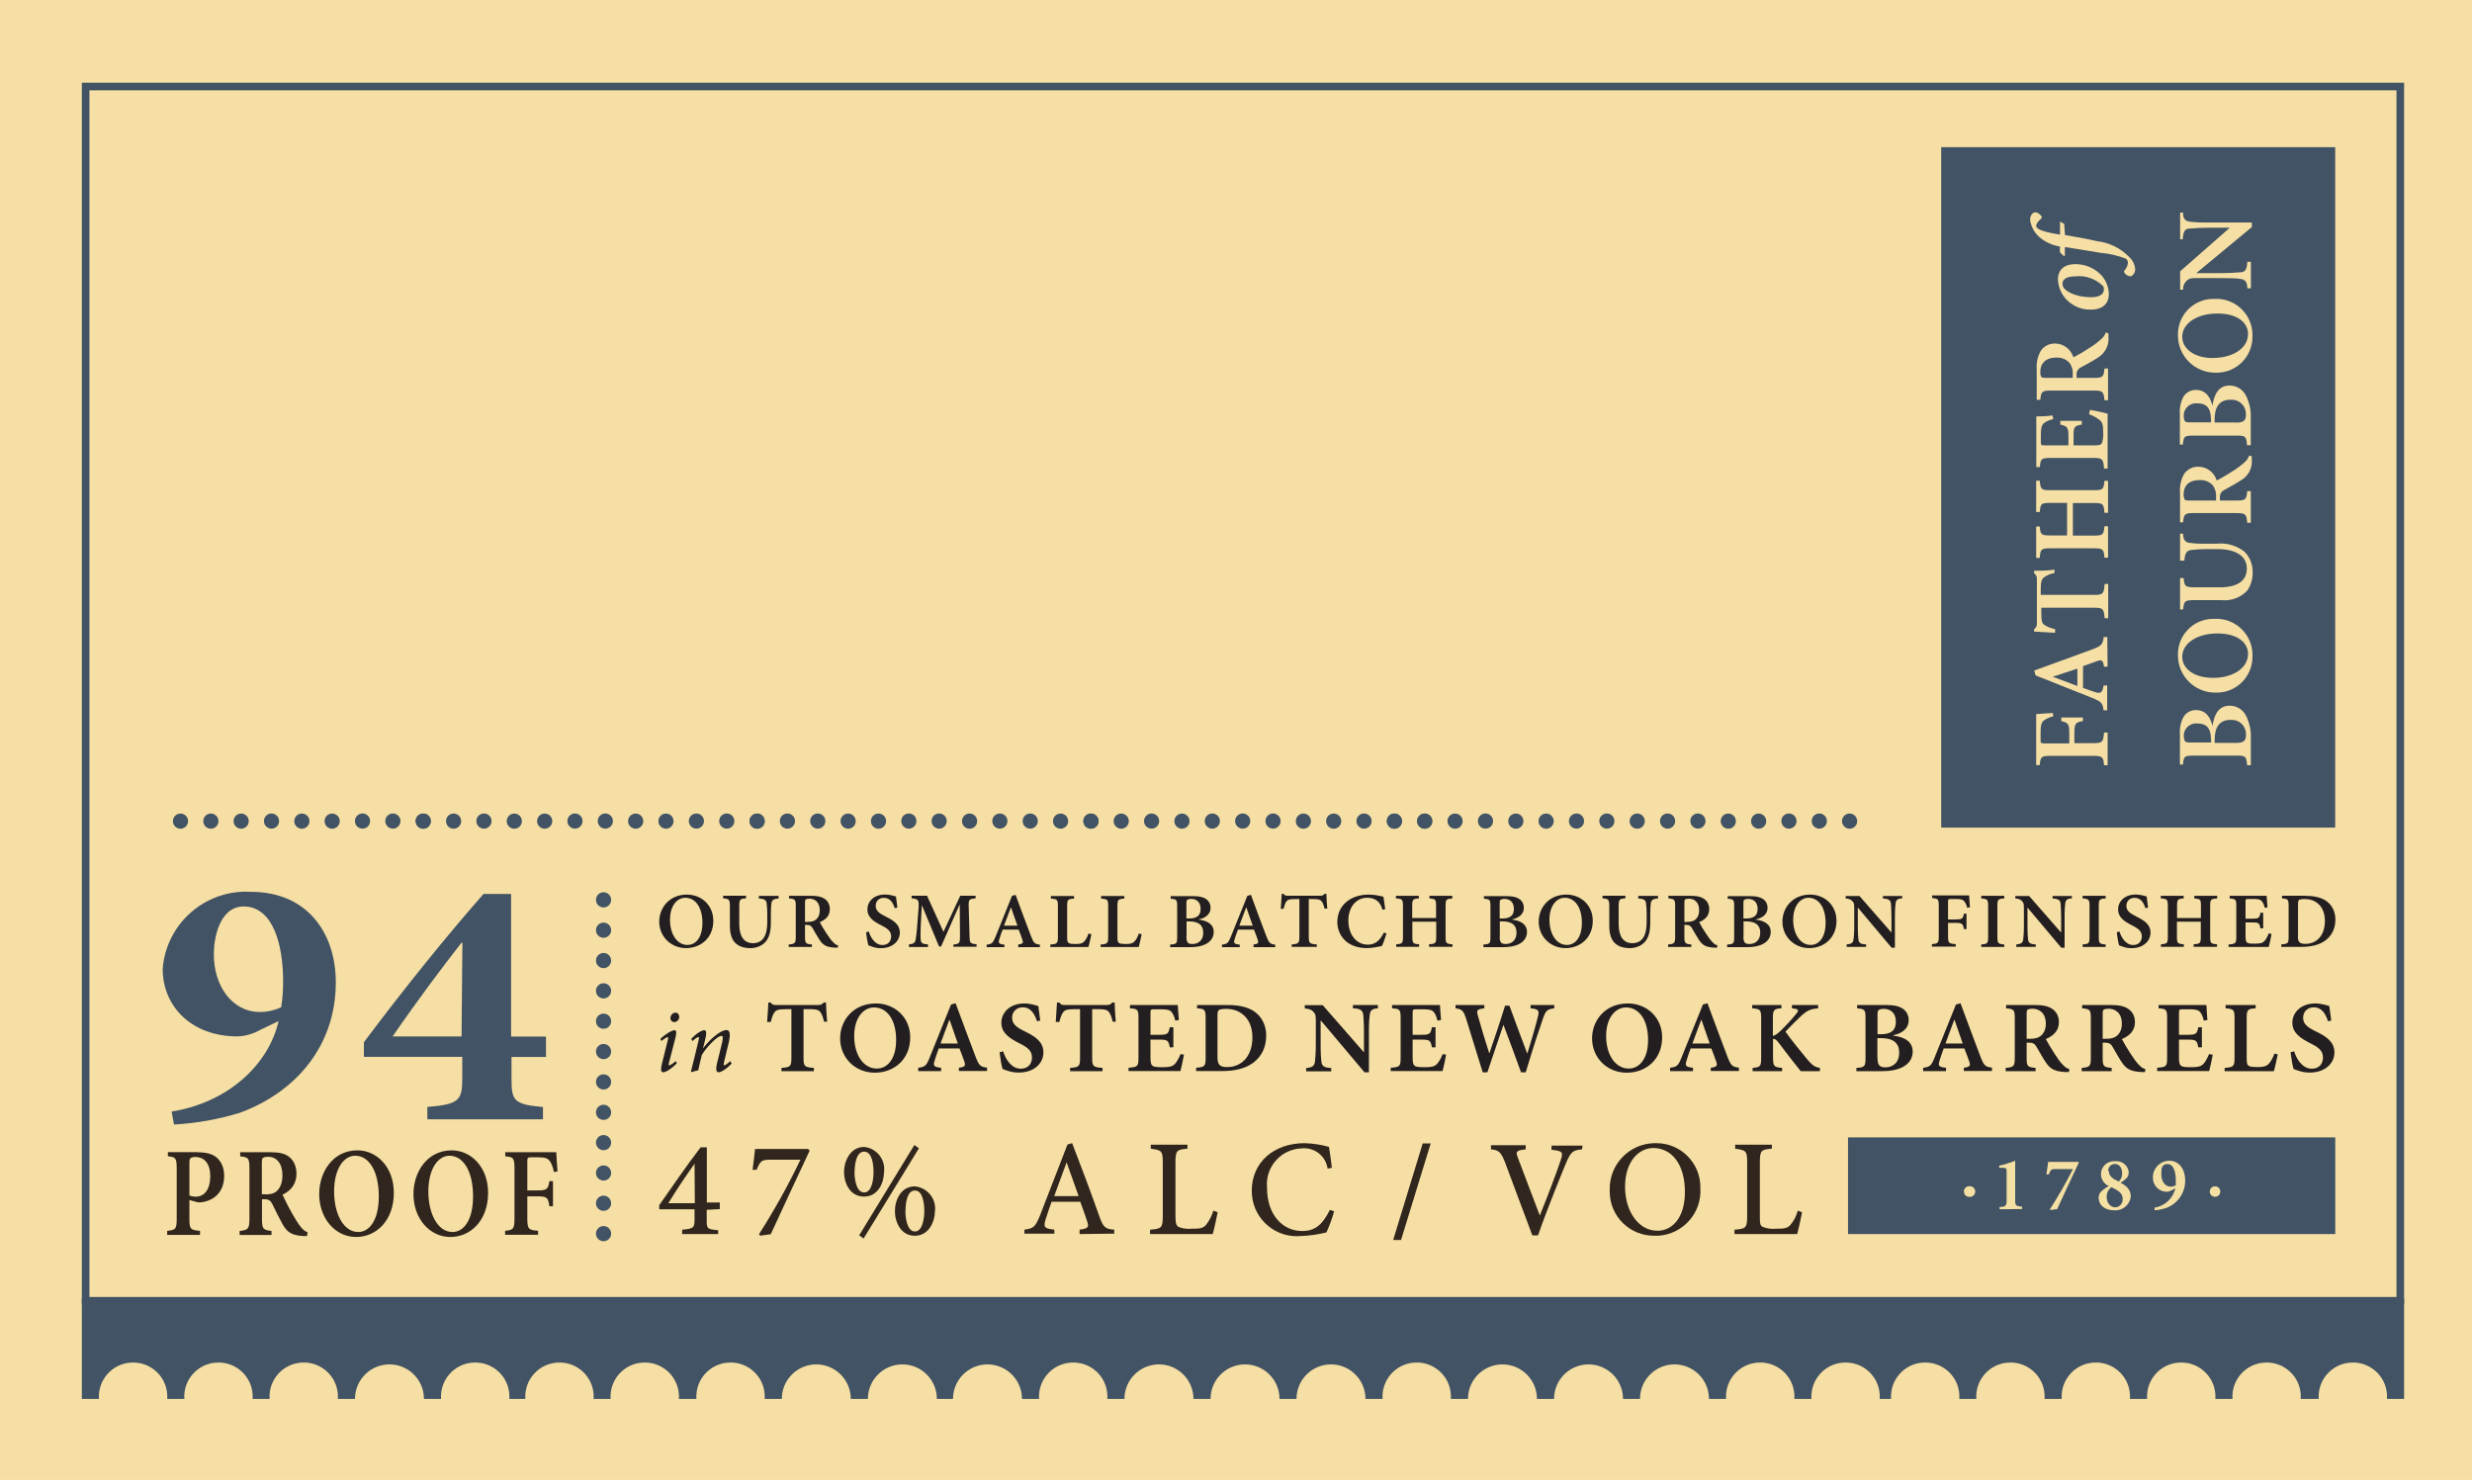 <svg width="388" height="233" viewBox="0 0 388 233" fill="none" xmlns="http://www.w3.org/2000/svg">
<g clip-path="url(#clip0_2704_2099)">
<path d="M409.555 -19.161H-19.161V251.407H409.555V-19.161Z" fill="#F6DFA4"/>
<path d="M12.846 203.852V219.593H15.531C15.336 216.626 17.588 214.071 20.554 213.898C23.521 213.703 26.076 215.955 26.249 218.922C26.249 219.138 26.249 219.376 26.249 219.593H28.934C28.739 216.626 30.991 214.071 33.957 213.898C36.924 213.703 39.479 215.955 39.652 218.922C39.652 219.138 39.652 219.376 39.652 219.593H42.315C42.12 216.626 44.372 214.071 47.338 213.898C50.305 213.703 52.86 215.955 53.033 218.922C53.033 219.138 53.033 219.376 53.033 219.593H55.718C55.718 216.605 58.143 214.18 61.131 214.18C64.119 214.18 66.544 216.605 66.544 219.593H69.229C69.034 216.626 71.286 214.071 74.252 213.898C77.219 213.703 79.773 215.955 79.947 218.922C79.947 219.138 79.947 219.376 79.947 219.593H82.458C82.264 216.626 84.515 214.071 87.482 213.898C90.448 213.703 93.003 215.955 93.176 218.922C93.176 219.138 93.176 219.376 93.176 219.593H95.84C95.645 216.626 97.897 214.071 100.863 213.898C103.829 213.703 106.384 215.955 106.557 218.922C106.557 219.138 106.557 219.376 106.557 219.593H109.307C109.112 216.626 111.364 214.071 114.331 213.898C117.297 213.703 119.852 215.955 120.025 218.922C120.025 219.138 120.025 219.376 120.025 219.593H122.71C122.71 216.605 125.135 214.18 128.123 214.18C131.111 214.18 133.536 216.605 133.536 219.593H136.221C136.221 216.605 138.646 214.18 141.634 214.18C144.622 214.18 147.047 216.605 147.047 219.593H149.581C149.581 216.605 152.006 214.18 154.994 214.18C157.982 214.18 160.407 216.605 160.407 219.593H163.092C162.897 216.626 165.149 214.071 168.115 213.898C171.081 213.703 173.636 215.955 173.81 218.922C173.81 219.138 173.81 219.376 173.81 219.593H176.494C176.494 216.605 178.92 214.18 181.908 214.18C184.896 214.18 187.321 216.605 187.321 219.593H190.006C190.006 216.605 192.431 214.18 195.419 214.18C198.407 214.18 200.832 216.605 200.832 219.593H203.495C203.495 216.605 205.92 214.18 208.908 214.18C211.896 214.18 214.321 216.605 214.321 219.593H217.006C216.811 216.626 219.063 214.071 222.029 213.898C224.996 213.703 227.551 215.955 227.724 218.922C227.724 219.138 227.724 219.376 227.724 219.593H230.409C230.409 216.605 232.834 214.18 235.822 214.18C238.81 214.18 241.235 216.605 241.235 219.593H243.92C243.92 216.605 246.345 214.18 249.333 214.18C252.321 214.18 254.746 216.605 254.746 219.593H257.409C257.409 216.605 259.834 214.18 262.822 214.18C265.81 214.18 268.235 216.605 268.235 219.593H270.92C270.725 216.626 272.977 214.071 275.944 213.898C278.91 213.703 281.465 215.955 281.638 218.922C281.638 219.138 281.638 219.376 281.638 219.593H284.323C284.128 216.626 286.38 214.071 289.346 213.898C292.313 213.703 294.868 215.955 295.041 218.922C295.041 219.138 295.041 219.376 295.041 219.593H296.816C296.622 216.626 298.873 214.071 301.84 213.898C304.806 213.703 307.361 215.955 307.534 218.922C307.534 219.138 307.534 219.376 307.534 219.593H310.198C310.003 216.626 312.255 214.071 315.221 213.898C318.187 213.703 320.742 215.955 320.915 218.922C320.915 219.138 320.915 219.376 320.915 219.593H323.6C323.406 216.626 325.657 214.071 328.624 213.898C331.59 213.703 334.145 215.955 334.318 218.922C334.318 219.138 334.318 219.376 334.318 219.593H337.003C336.808 216.626 339.06 214.071 342.027 213.898C344.993 213.703 347.548 215.955 347.721 218.922C347.721 219.138 347.721 219.376 347.721 219.593H350.406C350.211 216.626 352.463 214.071 355.429 213.898C358.396 213.703 360.951 215.955 361.124 218.922C361.124 219.138 361.124 219.376 361.124 219.593H363.939C363.744 216.626 365.996 214.071 368.962 213.898C371.928 213.703 374.483 215.955 374.657 218.922C374.657 219.138 374.657 219.376 374.657 219.593H377.341V203.852H12.846Z" fill="#415364"/>
<path d="M366.527 23.106H304.688V129.917H366.527V23.106Z" fill="#415364"/>
<path d="M366.536 178.542H290.06V193.72H366.536V178.542Z" fill="#415364"/>
<path d="M376.149 14.179V203.594H14.035V14.179H376.149ZM377.34 12.988H12.844V204.784H377.34V12.988Z" fill="#415364"/>
<path d="M110.921 189.913V191.429C110.921 192.836 110.921 192.966 112.718 193.118V193.724H107.067V193.031C108.929 192.879 109.016 192.706 109.016 191.32V189.826H103.473V189.177C105.638 186.102 107.803 182.919 109.968 180.104H110.943V188.765H112.978V189.805L110.921 189.913ZM109.016 182.681C107.717 184.5 106.331 186.535 104.902 188.874H109.059L109.016 182.681Z" fill="#30261D"/>
<path d="M127.085 180.619C125.05 184.95 123.036 189.28 120.979 193.741L119.29 193.979L119.139 193.719C121.542 189.973 123.707 186.076 125.634 182.048H120.914C119.507 182.048 119.355 182.243 118.749 183.629H118.121C118.316 182.351 118.403 181.269 118.511 180.359H126.825L127.085 180.619Z" fill="#30261D"/>
<path d="M138.753 183.961C138.753 185.65 137.844 187.837 135.614 187.837C133.384 187.837 132.474 185.672 132.474 183.983C132.474 182.294 133.448 180.042 135.635 180.042C137.541 180.237 138.948 181.926 138.775 183.853C138.775 183.896 138.775 183.918 138.775 183.961H138.753ZM134.12 183.961C134.12 185.044 134.38 187.187 135.635 187.187C136.891 187.187 137.108 185.022 137.108 183.961C137.108 182.9 136.913 180.778 135.635 180.778C134.358 180.778 134.141 182.878 134.141 183.961H134.12ZM135.549 194.419L134.856 193.921L143.517 179.739L144.231 180.258L135.549 194.419ZM146.743 190.089C146.743 191.777 145.79 193.986 143.582 193.986C141.373 193.986 140.464 191.821 140.464 190.11C140.464 188.4 141.395 186.234 143.582 186.234C145.509 186.408 146.938 188.097 146.765 190.045V190.089H146.743ZM142.109 190.089C142.109 191.171 142.369 193.315 143.603 193.315C144.838 193.315 145.076 191.15 145.076 190.089C145.076 189.028 144.881 186.884 143.603 186.884C142.326 186.884 142.131 188.963 142.131 190.089H142.109Z" fill="#30261D"/>
<path d="M169.45 193.72V193.027C170.77 192.853 170.944 192.659 170.662 191.793C170.381 190.926 170.012 189.887 169.558 188.653H165.054C164.729 189.562 164.426 190.45 164.145 191.338C163.733 192.637 163.885 192.853 165.487 193.027V193.655H160.789V193.027C162.174 192.832 162.456 192.68 163.214 190.861L167.544 179.667L168.28 179.451C169.709 183.132 171.225 187.181 172.524 190.861C173.174 192.702 173.477 192.918 174.884 193.027V193.655L169.45 193.72ZM167.414 182.46C166.743 184.236 166.115 186.033 165.465 187.765H169.298L167.414 182.46Z" fill="#30261D"/>
<path d="M191.124 190.304C190.994 191.019 190.54 193.076 190.345 193.725H180.515V193.032C182.312 192.902 182.507 192.751 182.507 190.867V182.488C182.507 180.669 182.355 180.561 180.623 180.322V179.694H186.382V180.322C184.715 180.452 184.499 180.561 184.499 182.488V190.867C184.499 191.993 184.607 192.404 185.018 192.621C185.646 192.859 186.317 192.946 186.989 192.881C188.115 192.881 188.851 192.881 189.349 192.21C189.847 191.56 190.215 190.824 190.453 190.044L191.124 190.304Z" fill="#30261D"/>
<path d="M209.399 190.147C209.096 191.273 208.685 192.399 208.187 193.46C206.887 193.785 205.567 193.979 204.246 194.023C200.348 194.412 196.884 191.554 196.516 187.679C196.494 187.44 196.473 187.202 196.473 186.942C196.473 182.439 199.937 179.451 204.787 179.451C206.086 179.494 207.364 179.689 208.598 180.035C208.771 181.226 208.923 182.201 209.053 183.305L208.381 183.456C208.1 181.443 206.26 180.035 204.246 180.273C201.15 180.403 198.725 183.023 198.854 186.12C198.854 186.25 198.854 186.401 198.876 186.531C198.876 190.515 201.171 193.243 204.397 193.243C206.563 193.243 207.667 192.052 208.728 189.93L209.399 190.147Z" fill="#30261D"/>
<path d="M219.904 194.652H218.67L223.304 179.495H224.559L219.904 194.652Z" fill="#30261D"/>
<path d="M248.309 180.422C246.858 180.573 246.555 180.768 245.732 182.738C245.148 184.168 242.939 189.516 241.402 193.933H240.514C239.064 189.992 237.245 185.272 236.184 182.349C235.534 180.746 235.188 180.552 234.019 180.422V179.772H239.475V180.422C237.938 180.595 237.894 180.768 238.219 181.678C238.804 183.236 240.384 187.415 241.683 190.815C242.809 188.043 244.282 184.189 244.953 182.154C245.386 180.855 245.278 180.681 243.524 180.487V179.837H248.396L248.309 180.422Z" fill="#30261D"/>
<path d="M266.886 186.532C267.124 190.408 264.158 193.742 260.282 193.981C260.087 193.981 259.892 193.981 259.676 193.981C255.843 194.024 252.703 190.971 252.66 187.138C252.66 187.03 252.66 186.944 252.66 186.835C252.53 182.895 255.627 179.582 259.567 179.452C259.719 179.452 259.87 179.452 260 179.452C263.811 179.452 266.907 182.57 266.886 186.381C266.886 186.424 266.886 186.489 266.886 186.532ZM255.064 186.272C255.064 190.213 257.229 193.201 260.13 193.201C262.447 193.201 264.461 191.209 264.461 187.117C264.461 182.635 262.295 180.21 259.481 180.21C257.164 180.253 255.064 182.353 255.064 186.316V186.272Z" fill="#30261D"/>
<path d="M282.85 190.304C282.72 191.019 282.265 193.076 282.07 193.725H272.24V193.032C274.037 192.902 274.232 192.751 274.232 190.867V182.488C274.232 180.669 274.081 180.561 272.349 180.322V179.694H278.108V180.322C276.441 180.452 276.224 180.561 276.224 182.488V190.867C276.224 191.993 276.224 192.404 276.744 192.621C277.372 192.859 278.043 192.946 278.714 192.881C279.84 192.881 280.576 192.881 281.074 192.21C281.594 191.582 281.962 190.845 282.179 190.044L282.85 190.304Z" fill="#30261D"/>
<path d="M94.734 142.447C95.391 142.447 95.925 141.914 95.925 141.256C95.925 140.598 95.391 140.065 94.734 140.065C94.076 140.065 93.543 140.598 93.543 141.256C93.543 141.914 94.076 142.447 94.734 142.447Z" fill="#415364"/>
<path d="M94.734 147.212C95.391 147.212 95.925 146.679 95.925 146.021C95.925 145.364 95.391 144.831 94.734 144.831C94.076 144.831 93.543 145.364 93.543 146.021C93.543 146.679 94.076 147.212 94.734 147.212Z" fill="#415364"/>
<path d="M94.734 151.978C95.391 151.978 95.925 151.444 95.925 150.787C95.925 150.129 95.391 149.596 94.734 149.596C94.076 149.596 93.543 150.129 93.543 150.787C93.543 151.444 94.076 151.978 94.734 151.978Z" fill="#415364"/>
<path d="M94.732 156.731C95.39 156.731 95.923 156.198 95.923 155.54C95.923 154.883 95.39 154.349 94.732 154.349C94.074 154.349 93.541 154.883 93.541 155.54C93.541 156.198 94.074 156.731 94.732 156.731Z" fill="#415364"/>
<path d="M94.732 161.498C95.39 161.498 95.923 160.965 95.923 160.307C95.923 159.649 95.39 159.116 94.732 159.116C94.074 159.116 93.541 159.649 93.541 160.307C93.541 160.965 94.074 161.498 94.732 161.498Z" fill="#415364"/>
<path d="M94.734 166.262C95.391 166.262 95.925 165.729 95.925 165.071C95.925 164.414 95.391 163.88 94.734 163.88C94.076 163.88 93.543 164.414 93.543 165.071C93.543 165.729 94.076 166.262 94.734 166.262Z" fill="#415364"/>
<path d="M94.734 171.028C95.391 171.028 95.925 170.494 95.925 169.837C95.925 169.179 95.391 168.646 94.734 168.646C94.076 168.646 93.543 169.179 93.543 169.837C93.543 170.494 94.076 171.028 94.734 171.028Z" fill="#415364"/>
<path d="M94.734 175.804C95.391 175.804 95.925 175.271 95.925 174.613C95.925 173.955 95.391 173.422 94.734 173.422C94.076 173.422 93.543 173.955 93.543 174.613C93.543 175.271 94.076 175.804 94.734 175.804Z" fill="#415364"/>
<path d="M94.734 180.558C95.391 180.558 95.925 180.025 95.925 179.367C95.925 178.709 95.391 178.176 94.734 178.176C94.076 178.176 93.543 178.709 93.543 179.367C93.543 180.025 94.076 180.558 94.734 180.558Z" fill="#415364"/>
<path d="M94.734 185.323C95.391 185.323 95.925 184.79 95.925 184.132C95.925 183.475 95.391 182.942 94.734 182.942C94.076 182.942 93.543 183.475 93.543 184.132C93.543 184.79 94.076 185.323 94.734 185.323Z" fill="#415364"/>
<path d="M94.732 190.075C95.39 190.075 95.923 189.542 95.923 188.884C95.923 188.226 95.39 187.693 94.732 187.693C94.074 187.693 93.541 188.226 93.541 188.884C93.541 189.542 94.074 190.075 94.732 190.075Z" fill="#415364"/>
<path d="M94.732 194.842C95.39 194.842 95.923 194.309 95.923 193.651C95.923 192.993 95.39 192.46 94.732 192.46C94.074 192.46 93.541 192.993 93.541 193.651C93.541 194.309 94.074 194.842 94.732 194.842Z" fill="#415364"/>
<path d="M308.246 187.033C308.246 186.6 308.593 186.232 309.026 186.211C309.026 186.211 309.026 186.211 309.047 186.211C309.502 186.146 309.935 186.449 310.022 186.904C310.087 187.358 309.783 187.791 309.329 187.878C309.242 187.878 309.155 187.878 309.069 187.878C308.636 187.878 308.289 187.553 308.268 187.12C308.268 187.098 308.268 187.055 308.268 187.033H308.246Z" fill="#F5E0A3"/>
<path d="M313.852 189.832V189.464C314.848 189.464 314.956 189.225 314.956 188.381V184.051C314.956 183.423 314.956 183.358 314.393 183.314H313.787V182.99C314.631 182.795 315.475 182.535 316.298 182.21V188.338C316.298 189.182 316.298 189.334 317.381 189.42V189.788L313.852 189.832Z" fill="#F5E0A3"/>
<path d="M326.279 182.518C325.153 184.943 323.984 187.368 322.879 189.815L321.775 189.945V189.794C323.074 187.758 324.287 185.658 325.369 183.514H322.793C321.992 183.514 321.905 183.514 321.58 184.359H321.19C321.342 183.514 321.407 182.886 321.472 182.388H326.235L326.279 182.518Z" fill="#F5E0A3"/>
<path d="M334.121 184.064C334.121 184.41 333.991 184.735 333.753 184.973C333.472 185.233 333.168 185.471 332.844 185.666C333.688 186.121 334.446 186.705 334.446 187.831C334.294 189.13 333.168 190.083 331.869 189.996C330.419 189.996 329.401 189.239 329.401 187.983C329.401 187.571 329.596 187.182 329.921 186.922C330.245 186.64 330.613 186.38 331.003 186.186C329.964 185.752 329.488 184.562 329.921 183.522C330.267 182.7 331.133 182.202 332.021 182.288C333.06 182.18 334.013 182.938 334.121 183.977C334.121 183.999 334.121 184.02 334.121 184.064ZM333.168 188.156C333.168 187.29 332.476 186.9 331.415 186.359C330.938 186.705 330.657 187.247 330.657 187.831C330.657 188.957 331.35 189.52 331.999 189.52C332.67 189.52 333.19 188.935 333.168 188.264C333.168 188.221 333.168 188.178 333.168 188.156ZM331.003 183.825C331.003 184.67 331.653 185.06 332.562 185.471C332.93 185.125 333.125 184.648 333.082 184.15C333.082 183.133 332.476 182.721 331.978 182.721C331.415 182.7 330.917 183.133 330.895 183.717C330.895 183.739 330.895 183.782 330.895 183.804H331.003V183.825Z" fill="#F5E0A3"/>
<path d="M342.981 185.263C343.025 187.168 341.856 188.901 340.08 189.594C339.474 189.81 338.824 189.94 338.175 189.983V189.572C339.777 189.334 341.076 188.121 341.444 186.541L340.773 186.887C340.556 186.995 340.318 187.082 340.08 187.082C338.889 187.082 337.915 186.108 337.915 184.917C337.85 183.488 338.976 182.275 340.405 182.21C340.426 182.21 340.448 182.21 340.47 182.21C342.115 182.21 342.981 183.639 342.981 185.263ZM339.236 184.375C339.236 185.393 339.799 186.281 340.708 186.281C340.989 186.281 341.271 186.194 341.509 186.064C341.509 185.783 341.509 185.501 341.509 185.22C341.509 184.094 341.206 182.73 340.21 182.73C339.214 182.73 339.236 183.596 339.236 184.375Z" fill="#F5E0A3"/>
<path d="M346.844 187.024C346.844 186.569 347.234 186.201 347.689 186.223C348.143 186.244 348.511 186.612 348.49 187.067C348.49 187.522 348.1 187.89 347.645 187.868C347.212 187.868 346.844 187.5 346.844 187.067C346.844 187.067 346.844 187.046 346.844 187.024Z" fill="#F5E0A3"/>
<path d="M52.707 154.204C52.707 164.38 46.211 171.525 37.702 174.665C34.324 175.704 30.838 176.332 27.309 176.527L26.941 174.492C35.926 173.041 42.206 167.022 43.721 160.288L40.798 161.695C39.715 162.302 38.503 162.648 37.269 162.691C30.037 162.691 25.533 157.971 25.533 152.082C26.096 144.958 32.245 139.567 39.391 140C48.268 140 52.707 146.517 52.707 154.204ZM33.566 149.873C33.566 154.658 36.359 158.859 40.798 158.859C41.946 158.859 43.093 158.599 44.133 158.123C44.349 156.759 44.457 155.351 44.436 153.965C44.436 148.466 42.92 142.295 38.243 142.295C34.974 142.252 33.566 146.236 33.566 149.83V149.873Z" fill="#415364"/>
<path d="M80.285 165.901V169.452C80.285 172.808 80.718 173.371 85.222 173.783V175.71H67.077V173.761C72.252 173.371 72.555 172.592 72.555 169.171V165.901H57.117V163.606C63.613 154.945 70.109 146.912 75.89 140.33H80.22V162.718H85.698V165.923H80.285V165.901ZM72.577 147.973H72.447C69.524 151.697 65.648 156.851 61.621 162.697H72.447L72.577 147.973Z" fill="#415364"/>
<path d="M111.96 144.545C111.96 147.208 110.012 148.832 107.673 148.832C105.335 148.832 103.473 147.035 103.473 144.675C103.473 142.531 105.032 140.431 107.825 140.431C110.077 140.431 111.96 142.077 111.96 144.545ZM105.162 144.393C105.162 146.58 106.222 148.334 107.911 148.334C109.189 148.334 110.25 147.187 110.25 144.87C110.25 142.358 109.102 140.929 107.565 140.929C106.244 140.929 105.162 142.207 105.162 144.393Z" fill="#231F20"/>
<path d="M122.161 141.042C121.447 141.085 121.144 141.302 121.079 141.778C121.035 142.146 120.992 142.622 120.992 143.597V144.809C120.992 146.173 120.776 147.213 120.061 147.949C119.477 148.534 118.632 148.837 117.766 148.837C116.965 148.837 116.207 148.663 115.622 148.209C114.908 147.646 114.561 146.736 114.561 145.286V142.319C114.561 141.172 114.453 141.107 113.5 141.02V140.609H117.095V141.02C116.142 141.085 116.034 141.172 116.034 142.319V145.047C116.034 146.953 116.748 148.057 118.177 148.057C119.78 148.057 120.429 146.801 120.429 144.744V143.575C120.429 142.601 120.364 142.124 120.321 141.735C120.256 141.302 119.975 141.085 119.108 141.042V140.63H122.205V141.042H122.161Z" fill="#231F20"/>
<path d="M131.462 148.761C131.462 148.761 131.202 148.761 131.072 148.761C129.708 148.696 129.21 148.371 128.669 147.591C128.301 147.05 127.911 146.336 127.543 145.708C127.348 145.34 127.11 145.188 126.633 145.188H126.352V147.05C126.352 148.068 126.46 148.176 127.434 148.263V148.652H123.797V148.263C124.771 148.176 124.901 148.068 124.901 147.05V142.222C124.901 141.204 124.793 141.117 123.84 141.031V140.619H127.24C128.279 140.619 128.907 140.749 129.405 141.074C129.903 141.399 130.249 141.962 130.249 142.72C130.249 143.802 129.535 144.409 128.669 144.755C128.864 145.145 129.34 145.967 129.73 146.53C130.184 147.202 130.444 147.591 130.726 147.851C131.007 148.176 131.245 148.328 131.548 148.414L131.483 148.782L131.462 148.761ZM126.763 144.712C127.348 144.712 127.759 144.603 128.041 144.387C128.474 144.019 128.669 143.542 128.669 142.893C128.669 141.572 127.868 141.074 127.066 141.074C126.742 141.074 126.547 141.139 126.46 141.204C126.374 141.269 126.352 141.421 126.352 141.702V144.733H126.763V144.712Z" fill="#231F20"/>
<path d="M140.457 142.607C140.197 141.827 139.786 140.94 138.725 140.94C137.924 140.94 137.447 141.503 137.447 142.195C137.447 142.953 137.967 143.365 139.028 143.884C140.219 144.469 141.236 145.118 141.236 146.396C141.236 147.76 140.046 148.843 138.27 148.843C137.794 148.843 137.361 148.778 137.014 148.648C136.668 148.54 136.451 148.453 136.3 148.388C136.191 148.085 136.018 147.046 135.932 146.353L136.365 146.223C136.581 147.002 137.274 148.345 138.508 148.345C139.353 148.345 139.872 147.803 139.872 146.981C139.872 146.158 139.266 145.725 138.313 145.248C137.187 144.685 136.148 144.036 136.148 142.758C136.148 141.481 137.187 140.42 138.92 140.42C139.656 140.42 140.284 140.636 140.63 140.723C140.674 141.178 140.76 141.697 140.847 142.477L140.435 142.564L140.457 142.607Z" fill="#231F20"/>
<path d="M149.641 148.663V148.273C150.616 148.165 150.681 148.078 150.681 146.887L150.637 142.037H150.594L147.714 148.576H147.39L144.726 142.167H144.683L144.51 145.502C144.467 146.519 144.467 147.082 144.51 147.515C144.553 148.078 144.813 148.187 145.657 148.252V148.663H142.669V148.252C143.384 148.187 143.622 147.992 143.709 147.537C143.774 147.126 143.882 146.519 143.969 145.22L144.163 142.73C144.272 141.258 144.185 141.128 143.081 141.02V140.608H145.506L148.083 146.281L150.724 140.608H153.128V141.02C152.088 141.128 152.023 141.171 152.045 142.297L152.175 146.844C152.196 148.035 152.24 148.122 153.279 148.23V148.62H149.685L149.641 148.663Z" fill="#231F20"/>
<path d="M159.819 148.66V148.27C160.577 148.162 160.642 148.032 160.468 147.512C160.338 147.101 160.122 146.516 159.884 145.932H157.372C157.199 146.386 157.026 146.863 156.874 147.361C156.657 148.032 156.722 148.184 157.654 148.292V148.682H154.86V148.292C155.683 148.184 155.835 148.075 156.268 147.014L158.844 140.627L159.407 140.475C160.208 142.619 161.01 144.849 161.832 146.971C162.244 148.054 162.417 148.184 163.218 148.292V148.682H159.797L159.819 148.66ZM158.693 142.467H158.65C158.281 143.42 157.935 144.373 157.589 145.304H159.689L158.693 142.467Z" fill="#231F20"/>
<path d="M171.308 146.629C171.2 147.105 170.961 148.318 170.832 148.664H164.855V148.274C165.916 148.188 166.046 148.101 166.046 147.062V142.255C166.046 141.216 165.938 141.129 164.942 141.064V140.653H168.58V141.064C167.605 141.129 167.497 141.216 167.497 142.255V147.105C167.497 147.711 167.54 147.949 167.8 148.058C168.017 148.166 168.385 148.188 168.84 148.188C169.446 148.188 169.879 148.123 170.182 147.776C170.42 147.538 170.658 147.127 170.853 146.542L171.286 146.65L171.308 146.629Z" fill="#231F20"/>
<path d="M179.198 146.629C179.09 147.105 178.852 148.318 178.722 148.664H172.746V148.274C173.807 148.188 173.937 148.101 173.937 147.062V142.255C173.937 141.216 173.829 141.129 172.833 141.064V140.653H176.47V141.064C175.496 141.129 175.388 141.216 175.388 142.255V147.105C175.388 147.711 175.431 147.949 175.691 148.058C175.907 148.166 176.275 148.188 176.73 148.188C177.336 148.188 177.769 148.123 178.073 147.776C178.311 147.538 178.549 147.127 178.744 146.542L179.177 146.65L179.198 146.629Z" fill="#231F20"/>
<path d="M188.144 144.356C189.529 144.529 190.504 145.092 190.504 146.304C190.504 147.127 190.049 147.777 189.313 148.167C188.663 148.535 187.754 148.686 186.715 148.686H183.662V148.275C184.679 148.21 184.766 148.123 184.766 147.084V142.277C184.766 141.238 184.679 141.151 183.748 141.086V140.675H187.256C188.209 140.675 188.815 140.805 189.27 141.108C189.724 141.389 190.006 141.909 190.006 142.494C190.006 143.684 188.966 144.161 188.122 144.334V144.377L188.144 144.356ZM186.628 144.182C187.905 144.182 188.447 143.684 188.447 142.667C188.447 141.649 187.841 141.108 186.974 141.108C186.693 141.108 186.455 141.173 186.347 141.259C186.238 141.324 186.217 141.498 186.217 141.822V144.182H186.628ZM186.217 147.041C186.217 147.95 186.476 148.21 187.191 148.188C188.014 148.188 188.858 147.669 188.858 146.413C188.858 145.157 188.057 144.637 186.606 144.637H186.238V147.019L186.217 147.041Z" fill="#231F20"/>
<path d="M196.754 148.66V148.27C197.512 148.162 197.577 148.032 197.404 147.512C197.274 147.101 197.057 146.516 196.819 145.932H194.308C194.134 146.386 193.961 146.863 193.81 147.361C193.593 148.032 193.658 148.184 194.589 148.292V148.682H191.796V148.292C192.619 148.184 192.77 148.075 193.203 147.014L195.78 140.627L196.343 140.475C197.144 142.619 197.945 144.849 198.768 146.971C199.179 148.054 199.353 148.184 200.154 148.292V148.682H196.733L196.754 148.66ZM195.628 142.467H195.585C195.217 143.42 194.871 144.373 194.524 145.304H196.624L195.628 142.467Z" fill="#231F20"/>
<path d="M207.913 142.669C207.761 142.063 207.61 141.673 207.415 141.457C207.198 141.218 206.917 141.132 206.094 141.132H205.423V147.043C205.423 148.061 205.531 148.169 206.679 148.255V148.645H202.738V148.255C203.82 148.169 203.95 148.061 203.95 147.043V141.132H203.387C202.348 141.132 202.11 141.24 201.937 141.478C201.742 141.695 201.612 142.085 201.46 142.669H201.027C201.071 141.825 201.157 140.959 201.179 140.309H201.46C201.655 140.591 201.807 140.612 202.175 140.612H207.22C207.545 140.612 207.696 140.547 207.913 140.309H208.194C208.194 140.85 208.259 141.868 208.324 142.626H207.913V142.669Z" fill="#231F20"/>
<path d="M217.612 146.559C217.439 147.143 217.114 148.096 216.898 148.507C216.551 148.572 215.425 148.832 214.559 148.832C211.29 148.832 209.904 146.689 209.904 144.74C209.904 142.163 211.917 140.431 214.862 140.431C215.88 140.431 216.789 140.691 217.136 140.756C217.244 141.427 217.331 141.99 217.417 142.726L216.984 142.813C216.616 141.405 215.707 140.929 214.602 140.929C212.675 140.929 211.636 142.64 211.636 144.48C211.636 146.754 212.913 148.291 214.711 148.291C215.858 148.291 216.594 147.62 217.222 146.385L217.634 146.537L217.612 146.559Z" fill="#231F20"/>
<path d="M227.98 141.031C226.983 141.117 226.897 141.182 226.897 142.222V147.05C226.897 148.089 227.005 148.154 227.98 148.241V148.631H224.299V148.241C225.316 148.154 225.425 148.089 225.425 147.05V144.69H221.679V147.05C221.679 148.089 221.787 148.154 222.74 148.241V148.631H219.145V148.241C220.098 148.154 220.206 148.089 220.206 147.05V142.222C220.206 141.182 220.098 141.096 219.102 141.031V140.619H222.696V141.031C221.765 141.096 221.657 141.182 221.657 142.222V144.105H225.403V142.222C225.403 141.182 225.316 141.117 224.364 141.031V140.619H227.958V141.031H227.98Z" fill="#231F20"/>
<path d="M237.314 144.353C238.699 144.526 239.674 145.089 239.674 146.302C239.674 147.124 239.219 147.774 238.483 148.164C237.833 148.532 236.924 148.683 235.885 148.683H232.832V148.272C233.849 148.207 233.936 148.12 233.936 147.081V142.274C233.936 141.235 233.849 141.148 232.918 141.083V140.672H236.426C237.379 140.672 237.985 140.802 238.44 141.105C238.894 141.387 239.176 141.906 239.176 142.491C239.176 143.682 238.136 144.158 237.292 144.331V144.375L237.314 144.353ZM235.798 144.18C237.075 144.18 237.617 143.682 237.617 142.664C237.617 141.646 237.01 141.105 236.144 141.105C235.863 141.105 235.625 141.17 235.516 141.257C235.408 141.322 235.387 141.495 235.387 141.82V144.18H235.798ZM235.387 147.038C235.387 147.947 235.646 148.207 236.361 148.185C237.184 148.185 238.028 147.666 238.028 146.41C238.028 145.154 237.227 144.634 235.776 144.634H235.408V147.016L235.387 147.038Z" fill="#231F20"/>
<path d="M249.997 144.545C249.997 147.208 248.049 148.832 245.71 148.832C243.372 148.832 241.51 147.035 241.51 144.675C241.51 142.531 243.069 140.431 245.862 140.431C248.114 140.431 249.997 142.077 249.997 144.545ZM243.199 144.393C243.199 146.58 244.26 148.334 245.948 148.334C247.226 148.334 248.287 147.187 248.287 144.87C248.287 142.358 247.139 140.929 245.602 140.929C244.281 140.929 243.199 142.207 243.199 144.393Z" fill="#231F20"/>
<path d="M260.189 141.041C259.474 141.085 259.171 141.301 259.106 141.778C259.063 142.146 259.02 142.622 259.02 143.596V144.809C259.02 146.173 258.803 147.212 258.089 147.948C257.504 148.533 256.659 148.836 255.793 148.836C254.992 148.836 254.234 148.663 253.65 148.208C252.935 147.645 252.589 146.736 252.589 145.285V142.319C252.589 141.171 252.481 141.106 251.528 141.02V140.608H255.122V141.02C254.169 141.085 254.061 141.171 254.061 142.319V145.047C254.061 146.952 254.776 148.057 256.205 148.057C257.807 148.057 258.457 146.801 258.457 144.744V143.575C258.457 142.6 258.392 142.124 258.348 141.734C258.283 141.301 258.002 141.085 257.136 141.041V140.63H260.232V141.041H260.189Z" fill="#231F20"/>
<path d="M269.488 148.761C269.488 148.761 269.228 148.761 269.098 148.761C267.734 148.696 267.236 148.371 266.695 147.591C266.327 147.05 265.937 146.336 265.569 145.708C265.374 145.34 265.136 145.188 264.66 145.188H264.378V147.05C264.378 148.068 264.486 148.176 265.461 148.263V148.652H261.823V148.263C262.798 148.176 262.927 148.068 262.927 147.05V142.222C262.927 141.204 262.819 141.117 261.867 141.031V140.619H265.266C266.305 140.619 266.933 140.749 267.431 141.074C267.929 141.399 268.276 141.962 268.276 142.72C268.276 143.802 267.561 144.409 266.695 144.755C266.89 145.145 267.366 145.967 267.756 146.53C268.211 147.202 268.47 147.591 268.752 147.851C269.033 148.176 269.272 148.328 269.575 148.414L269.488 148.782V148.761ZM264.79 144.712C265.374 144.712 265.786 144.603 266.067 144.387C266.5 144.019 266.695 143.542 266.695 142.893C266.695 141.572 265.894 141.074 265.093 141.074C264.768 141.074 264.573 141.139 264.486 141.204C264.4 141.269 264.378 141.421 264.378 141.702V144.733H264.79V144.712Z" fill="#231F20"/>
<path d="M275.569 144.356C276.955 144.529 277.93 145.092 277.93 146.304C277.93 147.127 277.475 147.777 276.739 148.167C276.089 148.535 275.18 148.686 274.14 148.686H271.087V148.275C272.105 148.21 272.192 148.123 272.192 147.084V142.277C272.192 141.238 272.105 141.151 271.174 141.086V140.675H274.682C275.634 140.675 276.241 140.805 276.695 141.108C277.15 141.389 277.432 141.909 277.432 142.494C277.432 143.684 276.392 144.161 275.548 144.334V144.377L275.569 144.356ZM274.054 144.182C275.331 144.182 275.873 143.684 275.873 142.667C275.873 141.649 275.266 141.108 274.4 141.108C274.119 141.108 273.881 141.173 273.772 141.259C273.664 141.324 273.642 141.498 273.642 141.822V144.182H274.054ZM273.642 147.041C273.642 147.95 273.902 148.21 274.617 148.188C275.439 148.188 276.284 147.669 276.284 146.413C276.284 145.157 275.483 144.637 274.032 144.637H273.664V147.019L273.642 147.041Z" fill="#231F20"/>
<path d="M288.252 144.545C288.252 147.208 286.304 148.832 283.965 148.832C281.627 148.832 279.765 147.035 279.765 144.675C279.765 142.531 281.324 140.431 284.117 140.431C286.369 140.431 288.252 142.077 288.252 144.545ZM281.454 144.393C281.454 146.58 282.536 148.334 284.203 148.334C285.481 148.334 286.542 147.187 286.542 144.87C286.542 142.358 285.394 140.929 283.857 140.929C282.558 140.929 281.454 142.207 281.454 144.393Z" fill="#231F20"/>
<path d="M298.55 141.021C297.879 141.064 297.597 141.237 297.532 141.779C297.489 142.147 297.424 142.731 297.424 143.835V148.772H296.905L291.621 142.493H291.6V145.394C291.6 146.499 291.643 147.04 291.686 147.43C291.751 148.014 291.989 148.209 292.899 148.253V148.642H289.846V148.253C290.56 148.209 290.864 148.014 290.929 147.473C290.972 147.062 291.037 146.499 291.037 145.416V142.796C291.037 141.952 291.037 141.779 290.777 141.497C290.517 141.194 290.257 141.086 289.694 141.042V140.653H291.86L296.84 146.347H296.883V143.879C296.883 142.775 296.818 142.19 296.796 141.822C296.731 141.302 296.45 141.086 295.54 141.042V140.653H298.572V141.042L298.55 141.021Z" fill="#231F20"/>
<path d="M308.79 142.556C308.66 142.08 308.53 141.777 308.336 141.517C308.097 141.214 307.773 141.127 306.971 141.127H306.235C305.824 141.127 305.759 141.149 305.759 141.538V144.331H306.885C308.011 144.331 308.097 144.223 308.249 143.422H308.66V145.847H308.249C308.119 145.003 307.989 144.873 306.885 144.873H305.759V146.93C305.759 148.056 305.867 148.121 306.971 148.207V148.597H303.226V148.207C304.178 148.121 304.308 148.056 304.308 146.93V142.231C304.308 141.127 304.2 141.062 303.269 140.975V140.564H309.072C309.072 140.867 309.158 141.755 309.202 142.426L308.79 142.491V142.556Z" fill="#231F20"/>
<path d="M310.972 148.652V148.263C311.946 148.176 312.054 148.111 312.054 147.05V142.243C312.054 141.204 311.946 141.117 310.972 141.031V140.619H314.588V141.031C313.613 141.096 313.505 141.182 313.505 142.243V147.05C313.505 148.089 313.613 148.176 314.588 148.263V148.652H310.972Z" fill="#231F20"/>
<path d="M325.18 141.021C324.509 141.064 324.227 141.237 324.162 141.779C324.119 142.147 324.054 142.731 324.054 143.835V148.772H323.534L318.251 142.493H318.23V145.394C318.23 146.499 318.273 147.04 318.316 147.43C318.381 148.014 318.619 148.209 319.529 148.253V148.642H316.476V148.253C317.19 148.209 317.493 148.014 317.558 147.473C317.602 147.062 317.667 146.499 317.667 145.416V142.796C317.667 141.952 317.667 141.779 317.407 141.497C317.147 141.194 316.887 141.086 316.324 141.042V140.653H318.489L323.469 146.347H323.513V143.879C323.513 142.775 323.448 142.19 323.426 141.822C323.361 141.302 323.08 141.086 322.17 141.042V140.653H325.202V141.042L325.18 141.021Z" fill="#231F20"/>
<path d="M326.885 148.652V148.263C327.86 148.176 327.968 148.111 327.968 147.05V142.243C327.968 141.204 327.86 141.117 326.885 141.031V140.619H330.501V141.031C329.527 141.096 329.419 141.182 329.419 142.243V147.05C329.419 148.089 329.527 148.176 330.501 148.263V148.652H326.885Z" fill="#231F20"/>
<path d="M336.764 142.607C336.504 141.827 336.092 140.94 335.031 140.94C334.23 140.94 333.754 141.503 333.754 142.195C333.754 142.953 334.274 143.365 335.335 143.884C336.525 144.469 337.543 145.118 337.543 146.396C337.543 147.76 336.352 148.843 334.577 148.843C334.1 148.843 333.667 148.778 333.321 148.648C332.974 148.54 332.758 148.453 332.606 148.388C332.498 148.085 332.325 147.046 332.238 146.353L332.671 146.223C332.888 147.002 333.581 148.345 334.815 148.345C335.659 148.345 336.179 147.803 336.179 146.981C336.179 146.158 335.573 145.725 334.62 145.248C333.494 144.685 332.455 144.036 332.455 142.758C332.455 141.481 333.494 140.42 335.226 140.42C335.962 140.42 336.59 140.636 336.937 140.723C336.98 141.178 337.067 141.697 337.153 142.477L336.742 142.564L336.764 142.607Z" fill="#231F20"/>
<path d="M347.987 141.031C346.991 141.117 346.905 141.182 346.905 142.222V147.05C346.905 148.089 347.013 148.154 347.987 148.241V148.631H344.307V148.241C345.324 148.154 345.432 148.089 345.432 147.05V144.69H341.687V147.05C341.687 148.089 341.795 148.154 342.769 148.241V148.631H339.175V148.241C340.128 148.154 340.258 148.089 340.258 147.05V142.222C340.258 141.182 340.149 141.096 339.153 141.031V140.619H342.748V141.031C341.817 141.096 341.708 141.182 341.708 142.222V144.105H345.454V142.222C345.454 141.182 345.368 141.117 344.415 141.031V140.619H348.009V141.031H347.987Z" fill="#231F20"/>
<path d="M356.526 146.639C356.461 147.137 356.201 148.284 356.093 148.652H349.792V148.263C350.896 148.176 351.005 148.089 351.005 147.05V142.243C351.005 141.161 350.896 141.117 349.965 141.031V140.619H355.768C355.768 140.858 355.855 141.724 355.898 142.438L355.465 142.503C355.357 142.027 355.205 141.68 354.989 141.442C354.794 141.204 354.447 141.117 353.668 141.117H352.932C352.499 141.117 352.455 141.139 352.455 141.529V144.214H353.43C354.512 144.214 354.642 144.149 354.794 143.283H355.227V145.729H354.794C354.62 144.842 354.512 144.798 353.43 144.798H352.455V146.985C352.455 147.57 352.52 147.873 352.758 148.003C352.975 148.133 353.43 148.133 353.949 148.133C354.729 148.133 355.14 148.046 355.422 147.721C355.66 147.462 355.898 147.05 356.093 146.53L356.504 146.595L356.526 146.639Z" fill="#231F20"/>
<path d="M361.859 140.63C363.44 140.63 364.653 140.955 365.454 141.691C366.082 142.276 366.558 143.163 366.558 144.332C366.558 145.826 365.952 146.909 364.999 147.624C364.068 148.317 362.769 148.641 361.21 148.641H358.07V148.252C359.11 148.165 359.218 148.1 359.218 147.039V142.232C359.218 141.171 359.11 141.106 358.179 141.02V140.608H361.881L361.859 140.63ZM360.669 146.974C360.669 147.883 360.95 148.165 361.838 148.165C363.765 148.165 364.912 146.693 364.912 144.571C364.912 143.358 364.501 142.362 363.765 141.799C363.224 141.344 362.552 141.128 361.686 141.128C361.188 141.128 360.907 141.215 360.82 141.301C360.712 141.409 360.69 141.583 360.69 141.994V146.996L360.669 146.974Z" fill="#231F20"/>
<path d="M106.227 166.896C105.75 167.481 104.603 168.325 104.105 168.325C103.801 168.325 103.628 168.087 103.91 166.918L104.819 163.258C104.906 162.934 104.906 162.804 104.819 162.804C104.711 162.804 104.256 163.042 103.823 163.41L103.65 163.085C104.451 162.306 105.469 161.721 105.88 161.721C106.205 161.721 106.183 162.176 106.032 162.847L105.014 166.788C104.927 167.134 104.949 167.242 105.036 167.242C105.209 167.242 105.729 166.874 106.053 166.571L106.248 166.874L106.227 166.896ZM106.616 159.621C106.616 160.054 106.27 160.444 105.837 160.444C105.49 160.444 105.231 160.184 105.231 159.816C105.231 159.448 105.512 158.971 106.032 158.971C106.421 158.971 106.595 159.274 106.616 159.621Z" fill="#231F20"/>
<path d="M114.857 166.937C113.991 167.847 113.168 168.323 112.8 168.323C112.432 168.323 112.302 167.933 112.562 166.829C112.844 165.746 113.082 164.707 113.342 163.646C113.537 162.823 113.45 162.607 113.233 162.607C112.584 162.607 110.895 164.382 110.159 165.595C109.986 166.288 109.769 167.154 109.596 168.02C109.206 168.085 108.816 168.215 108.535 168.301L108.448 168.193C108.838 166.656 109.271 164.924 109.639 163.343C109.747 162.888 109.704 162.78 109.639 162.78C109.509 162.78 109.055 163.083 108.686 163.43L108.492 163.083C109.271 162.239 110.137 161.719 110.549 161.719C110.895 161.719 110.938 162.195 110.657 163.3L110.354 164.534H110.375C111.371 163.213 112.454 162.369 113.06 162.022C113.45 161.806 113.753 161.697 114.035 161.697C114.381 161.697 114.792 161.914 114.359 163.754C114.121 164.729 113.883 165.725 113.645 166.721C113.558 167.11 113.58 167.24 113.666 167.24C113.796 167.24 114.186 166.981 114.619 166.569L114.814 166.916L114.857 166.937Z" fill="#231F20"/>
<path d="M129.348 160.385C129.153 159.584 128.958 159.086 128.72 158.826C128.417 158.501 128.071 158.415 127.01 158.415H126.122V166.08C126.122 167.4 126.274 167.53 127.746 167.639V168.158H122.658V167.639C124.065 167.53 124.217 167.4 124.217 166.08V158.415H123.48C122.138 158.415 121.835 158.566 121.597 158.869C121.358 159.151 121.164 159.649 120.969 160.428H120.406C120.471 159.346 120.579 158.198 120.601 157.375H120.969C121.207 157.743 121.423 157.765 121.878 157.765H128.395C128.829 157.765 129.023 157.678 129.283 157.375H129.651C129.651 158.068 129.738 159.389 129.825 160.385H129.283H129.348Z" fill="#231F20"/>
<path d="M142.864 162.846C142.864 166.289 140.352 168.389 137.299 168.389C134.247 168.389 131.865 166.072 131.865 162.997C131.865 160.226 133.878 157.519 137.494 157.519C140.396 157.519 142.864 159.663 142.864 162.846ZM134.073 162.651C134.073 165.487 135.459 167.739 137.624 167.739C139.27 167.739 140.656 166.245 140.656 163.257C140.656 160.009 139.183 158.147 137.191 158.147C135.502 158.147 134.073 159.793 134.073 162.629V162.651Z" fill="#231F20"/>
<path d="M150.509 168.139V167.619C151.483 167.468 151.591 167.295 151.353 166.623C151.18 166.104 150.898 165.346 150.595 164.588H147.347C147.131 165.173 146.914 165.779 146.719 166.429C146.438 167.295 146.524 167.49 147.715 167.619V168.139H144.121V167.619C145.182 167.468 145.399 167.338 145.94 165.952L149.274 157.681L149.989 157.486C151.028 160.258 152.067 163.137 153.128 165.887C153.67 167.295 153.886 167.468 154.926 167.598V168.118H150.509V168.139ZM149.036 160.128H148.993C148.517 161.362 148.083 162.596 147.629 163.809H150.335L149.058 160.128H149.036Z" fill="#231F20"/>
<path d="M162.755 160.291C162.431 159.295 161.868 158.126 160.525 158.126C159.508 158.126 158.858 158.862 158.858 159.75C158.858 160.746 159.529 161.265 160.915 161.936C162.474 162.694 163.773 163.539 163.773 165.206C163.773 166.981 162.236 168.367 159.919 168.367C159.291 168.367 158.75 168.281 158.295 168.129C157.862 167.999 157.559 167.891 157.364 167.804C157.212 167.415 156.996 166.072 156.888 165.184L157.451 165.033C157.754 166.029 158.62 167.761 160.222 167.761C161.305 167.761 161.976 167.068 161.976 165.985C161.976 164.903 161.197 164.362 159.962 163.755C158.512 163.019 157.169 162.175 157.169 160.551C157.169 158.927 158.533 157.519 160.763 157.519C161.716 157.519 162.539 157.801 162.972 157.931C163.037 158.515 163.124 159.187 163.275 160.204L162.755 160.313V160.291Z" fill="#231F20"/>
<path d="M174.651 160.385C174.457 159.584 174.262 159.086 174.023 158.826C173.72 158.501 173.374 158.415 172.313 158.415H171.425V166.08C171.425 167.4 171.577 167.53 173.049 167.639V168.158H167.961V167.639C169.368 167.53 169.52 167.4 169.52 166.08V158.415H168.784C167.441 158.415 167.138 158.566 166.9 158.869C166.662 159.151 166.467 159.649 166.272 160.428H165.709C165.774 159.346 165.861 158.198 165.904 157.375H166.272C166.51 157.743 166.727 157.765 167.181 157.765H173.699C174.132 157.765 174.327 157.678 174.586 157.375H174.955C174.955 158.068 175.041 159.389 175.128 160.385H174.586H174.651Z" fill="#231F20"/>
<path d="M185.839 165.536C185.73 166.186 185.405 167.658 185.276 168.135H177.134V167.615C178.563 167.507 178.693 167.398 178.693 166.056V159.842C178.693 158.434 178.542 158.369 177.351 158.283V157.763H184.864C184.864 158.088 184.972 159.214 185.037 160.123L184.474 160.21C184.323 159.604 184.128 159.127 183.868 158.846C183.608 158.543 183.175 158.434 182.158 158.434H181.205C180.642 158.434 180.577 158.478 180.577 158.976V162.44H181.833C183.24 162.44 183.392 162.353 183.608 161.249H184.171V164.41H183.608C183.392 163.263 183.24 163.198 181.833 163.198H180.577V166.034C180.577 166.792 180.664 167.16 180.967 167.355C181.27 167.507 181.833 167.528 182.504 167.528C183.5 167.528 184.041 167.42 184.409 167.009C184.713 166.684 185.016 166.143 185.297 165.471L185.839 165.558V165.536Z" fill="#231F20"/>
<path d="M192.655 157.763C194.712 157.763 196.271 158.175 197.31 159.127C198.133 159.885 198.739 161.033 198.739 162.548C198.739 164.475 197.96 165.883 196.725 166.814C195.513 167.723 193.846 168.135 191.81 168.135H187.74V167.615C189.082 167.507 189.234 167.398 189.234 166.056V159.842C189.234 158.456 189.082 158.369 187.891 158.283V157.763H192.676H192.655ZM191.096 165.969C191.096 167.139 191.464 167.507 192.59 167.507C195.08 167.507 196.574 165.58 196.574 162.851C196.574 161.271 196.033 159.993 195.08 159.257C194.387 158.673 193.499 158.369 192.395 158.369C191.767 158.369 191.399 158.478 191.269 158.586C191.139 158.716 191.096 158.954 191.096 159.474V165.948V165.969Z" fill="#231F20"/>
<path d="M216.314 158.283C215.426 158.326 215.08 158.564 214.993 159.279C214.928 159.755 214.863 160.513 214.863 161.942V168.33H214.17L207.328 160.21H207.285V163.977C207.285 165.406 207.35 166.121 207.393 166.597C207.48 167.355 207.783 167.593 208.952 167.658V168.178H205.011V167.658C205.921 167.593 206.311 167.355 206.397 166.641C206.44 166.121 206.527 165.385 206.527 163.977V160.578C206.527 159.495 206.527 159.257 206.202 158.889C205.878 158.499 205.531 158.369 204.795 158.304V157.785H207.61L214.04 165.147H214.084V161.942C214.084 160.513 213.997 159.755 213.976 159.279C213.867 158.586 213.542 158.326 212.352 158.283V157.763H216.271V158.283H216.314Z" fill="#231F20"/>
<path d="M226.986 165.536C226.878 166.186 226.553 167.658 226.423 168.135H218.282V167.615C219.711 167.507 219.841 167.398 219.841 166.056V159.842C219.841 158.434 219.689 158.369 218.498 158.283V157.763H226.012C226.012 158.088 226.12 159.214 226.185 160.123L225.622 160.21C225.47 159.604 225.275 159.127 225.016 158.846C224.756 158.543 224.323 158.434 223.305 158.434H222.352C221.789 158.434 221.724 158.478 221.724 158.976V162.44H222.98C224.388 162.44 224.539 162.353 224.756 161.249H225.319V164.41H224.756C224.539 163.263 224.388 163.198 222.98 163.198H221.724V166.034C221.724 166.792 221.811 167.16 222.114 167.355C222.417 167.507 222.98 167.528 223.652 167.528C224.648 167.528 225.189 167.42 225.557 167.009C225.86 166.684 226.163 166.143 226.445 165.471L226.986 165.558V165.536Z" fill="#231F20"/>
<path d="M243.936 158.283C242.854 158.434 242.616 158.608 242.161 159.95C241.793 160.989 240.819 163.847 239.476 168.33H238.74C237.852 165.861 236.899 163.306 235.99 160.903H235.968C235.102 163.458 234.258 165.904 233.457 168.33H232.721C231.833 165.45 230.988 162.722 230.101 159.863C229.689 158.608 229.429 158.413 228.455 158.283V157.763H232.98V158.283C231.768 158.434 231.746 158.608 231.963 159.43C232.526 161.401 233.11 163.371 233.738 165.32H233.782C234.604 162.895 235.449 160.405 236.228 157.871H236.921C237.831 160.383 238.762 162.873 239.693 165.341H239.736C240.386 163.328 241.143 160.621 241.382 159.604C241.62 158.651 241.555 158.413 240.234 158.283V157.763H243.958V158.283H243.936Z" fill="#231F20"/>
<path d="M260.887 162.846C260.887 166.289 258.375 168.389 255.322 168.389C252.269 168.389 249.888 166.072 249.888 162.997C249.888 160.226 251.901 157.519 255.517 157.519C258.419 157.519 260.887 159.663 260.887 162.846ZM252.096 162.651C252.096 165.487 253.482 167.739 255.647 167.739C257.293 167.739 258.679 166.245 258.679 163.257C258.679 160.009 257.206 158.147 255.214 158.147C253.525 158.147 252.096 159.793 252.096 162.629V162.651Z" fill="#231F20"/>
<path d="M268.521 168.139V167.619C269.495 167.468 269.603 167.295 269.365 166.623C269.192 166.104 268.91 165.346 268.607 164.588H265.359C265.143 165.173 264.926 165.779 264.732 166.429C264.45 167.295 264.537 167.49 265.728 167.619V168.139H262.133V167.619C263.194 167.468 263.411 167.338 263.952 165.952L267.287 157.681L268.001 157.486C269.04 160.258 270.08 163.137 271.141 165.887C271.682 167.295 271.898 167.468 272.938 167.598V168.118H268.521V168.139ZM267.048 160.128H267.005C266.529 161.362 266.096 162.596 265.641 163.809H268.348L267.07 160.128H267.048Z" fill="#231F20"/>
<path d="M282.643 168.156C281.734 167.052 280.391 165.298 279.114 163.609C278.746 163.155 278.551 163.068 278.291 163.09V166.034C278.291 167.398 278.464 167.528 279.72 167.637V168.156H275.086V167.637C276.277 167.528 276.429 167.42 276.429 166.034V159.885C276.429 158.478 276.277 158.391 275.021 158.283V157.763H279.612V158.283C278.421 158.369 278.269 158.499 278.269 159.885V162.613C278.637 162.527 279.006 162.267 279.482 161.812C280.5 160.816 281.322 159.907 281.929 159.149C282.362 158.629 282.34 158.413 281.56 158.326L281.257 158.283V157.763H285.371V158.283C284.289 158.369 283.726 158.564 282.773 159.409C281.95 160.167 281.084 161.076 280.24 161.942C281.322 163.479 282.773 165.212 283.791 166.446C284.549 167.312 284.938 167.528 285.653 167.637V168.156H282.643Z" fill="#231F20"/>
<path d="M297.16 162.57C298.957 162.787 300.213 163.523 300.213 165.082C300.213 166.143 299.628 166.987 298.676 167.485C297.853 167.94 296.662 168.156 295.32 168.156H291.379V167.637C292.678 167.55 292.808 167.42 292.808 166.078V159.842C292.808 158.499 292.7 158.391 291.487 158.283V157.763H296.034C297.268 157.763 298.048 157.936 298.632 158.326C299.217 158.694 299.585 159.365 299.585 160.123C299.585 161.661 298.243 162.289 297.16 162.505V162.57ZM295.211 162.353C296.857 162.353 297.571 161.704 297.571 160.383C297.571 159.062 296.792 158.369 295.666 158.369C295.298 158.369 294.973 158.456 294.865 158.564C294.735 158.651 294.692 158.889 294.692 159.279V162.353H295.211ZM294.692 166.056C294.692 167.225 295.016 167.55 295.948 167.55C297.009 167.55 298.091 166.879 298.091 165.255C298.091 163.631 297.073 162.96 295.168 162.96H294.67V166.034L294.692 166.056Z" fill="#231F20"/>
<path d="M308.239 168.139V167.619C309.213 167.468 309.321 167.295 309.083 166.623C308.91 166.104 308.628 165.346 308.325 164.588H305.077C304.861 165.173 304.644 165.779 304.449 166.429C304.168 167.295 304.254 167.49 305.445 167.619V168.139H301.851V167.619C302.912 167.468 303.129 167.338 303.67 165.952L307.004 157.681L307.719 157.486C308.758 160.258 309.797 163.137 310.858 165.887C311.4 167.295 311.616 167.468 312.656 167.598V168.118H308.239V168.139ZM306.766 160.128H306.723C306.246 161.362 305.813 162.596 305.359 163.809H308.065L306.788 160.128H306.766Z" fill="#231F20"/>
<path d="M324.701 168.286C324.571 168.286 324.376 168.286 324.203 168.286C322.449 168.2 321.8 167.788 321.107 166.771C320.631 166.078 320.133 165.147 319.656 164.345C319.396 163.869 319.093 163.674 318.465 163.674H318.097V166.078C318.097 167.398 318.249 167.528 319.505 167.637V168.156H314.806V167.637C316.062 167.528 316.235 167.398 316.235 166.078V159.82C316.235 158.499 316.084 158.391 314.871 158.283V157.763H319.267C320.609 157.763 321.41 157.915 322.081 158.348C322.731 158.781 323.164 159.474 323.164 160.47C323.164 161.855 322.233 162.635 321.107 163.111C321.367 163.609 321.995 164.67 322.471 165.406C323.056 166.294 323.402 166.771 323.749 167.117C324.117 167.528 324.441 167.723 324.81 167.832L324.723 168.308L324.701 168.286ZM318.617 163.068C319.375 163.068 319.894 162.938 320.284 162.635C320.847 162.18 321.107 161.531 321.107 160.708C321.107 158.997 320.068 158.348 319.028 158.348C318.595 158.348 318.357 158.434 318.249 158.499C318.141 158.586 318.097 158.781 318.097 159.149V163.068H318.639H318.617Z" fill="#231F20"/>
<path d="M336.636 168.286C336.506 168.286 336.312 168.286 336.138 168.286C334.384 168.2 333.735 167.788 333.042 166.771C332.566 166.078 332.068 165.147 331.591 164.345C331.332 163.869 331.028 163.674 330.4 163.674H330.032V166.078C330.032 167.398 330.184 167.528 331.44 167.637V168.156H326.741V167.637C327.997 167.528 328.17 167.398 328.17 166.078V159.82C328.17 158.499 328.019 158.391 326.806 158.283V157.763H331.202C332.544 157.763 333.345 157.915 334.016 158.348C334.666 158.781 335.099 159.474 335.099 160.47C335.099 161.855 334.168 162.635 333.042 163.111C333.302 163.609 333.93 164.67 334.406 165.406C334.991 166.294 335.337 166.771 335.684 167.117C336.052 167.528 336.376 167.723 336.745 167.832L336.658 168.308L336.636 168.286ZM330.552 163.068C331.31 163.068 331.83 162.938 332.219 162.635C332.782 162.18 333.042 161.531 333.042 160.708C333.042 158.997 332.003 158.348 330.963 158.348C330.53 158.348 330.292 158.434 330.184 158.499C330.076 158.586 330.032 158.781 330.032 159.149V163.068H330.574H330.552Z" fill="#231F20"/>
<path d="M347.314 165.536C347.206 166.186 346.881 167.658 346.751 168.135H338.588V167.615C340.017 167.507 340.147 167.398 340.147 166.056V159.842C340.147 158.434 339.995 158.369 338.804 158.283V157.763H346.318C346.318 158.088 346.404 159.214 346.469 160.123L345.906 160.21C345.755 159.604 345.56 159.127 345.3 158.846C345.04 158.543 344.607 158.434 343.59 158.434H342.637C342.074 158.434 342.009 158.478 342.009 158.976V162.44H343.265C344.672 162.44 344.824 162.353 345.04 161.249H345.603V164.41H345.04C344.824 163.263 344.672 163.198 343.265 163.198H342.009V166.034C342.009 166.792 342.096 167.16 342.399 167.355C342.702 167.507 343.265 167.528 343.936 167.528C344.932 167.528 345.473 167.42 345.841 167.009C346.145 166.684 346.448 166.143 346.729 165.471L347.27 165.558L347.314 165.536Z" fill="#231F20"/>
<path d="M357.508 165.515C357.378 166.143 357.053 167.702 356.901 168.156H349.171V167.637C350.557 167.528 350.73 167.42 350.73 166.056V159.842C350.73 158.478 350.579 158.391 349.323 158.283V157.763H354.043V158.283C352.787 158.369 352.636 158.478 352.636 159.842V166.121C352.636 166.9 352.701 167.204 353.025 167.355C353.329 167.485 353.783 167.507 354.368 167.507C355.147 167.507 355.732 167.42 356.1 166.987C356.403 166.662 356.706 166.164 356.988 165.385L357.551 165.515H357.508Z" fill="#231F20"/>
<path d="M365.39 160.291C365.065 159.295 364.502 158.126 363.16 158.126C362.142 158.126 361.492 158.862 361.492 159.75C361.492 160.746 362.164 161.265 363.549 161.936C365.108 162.694 366.407 163.539 366.407 165.206C366.407 166.981 364.87 168.367 362.553 168.367C361.925 168.367 361.384 168.281 360.929 168.129C360.496 167.999 360.193 167.891 359.998 167.804C359.847 167.415 359.63 166.072 359.522 165.184L360.085 165.033C360.388 166.029 361.254 167.761 362.856 167.761C363.939 167.761 364.61 167.068 364.61 165.985C364.61 164.903 363.831 164.362 362.597 163.755C361.146 163.019 359.803 162.175 359.803 160.551C359.803 158.927 361.168 157.519 363.398 157.519C364.35 157.519 365.173 157.801 365.606 157.931C365.671 158.515 365.779 159.187 365.909 160.204L365.39 160.313V160.291Z" fill="#231F20"/>
<path d="M30.962 180.881C32.283 180.881 33.279 181.098 33.972 181.682C34.729 182.31 35.184 183.285 35.184 184.584C35.184 187.247 33.474 188.46 31.698 188.719C31.438 188.763 31.157 188.763 30.962 188.719L29.728 188.373V191.274C29.728 192.963 29.879 193.072 31.395 193.223V193.851H26.242V193.223C27.584 193.072 27.736 192.942 27.736 191.253V183.48C27.736 181.769 27.584 181.639 26.35 181.509V180.86H30.962V180.881ZM29.728 187.658C29.944 187.767 30.356 187.853 30.789 187.853C31.611 187.853 32.997 187.269 32.997 184.627C32.997 182.397 31.85 181.617 30.659 181.617C30.269 181.617 30.009 181.726 29.901 181.812C29.771 181.921 29.728 182.159 29.728 182.549V187.637V187.658Z" fill="#30261D"/>
<path d="M48.157 194.034C48.027 194.034 47.811 194.034 47.616 194.034C45.732 193.925 45.039 193.406 44.325 192.128C43.827 191.241 43.285 190.115 42.787 189.097C42.506 188.491 42.203 188.253 41.51 188.253H41.12V191.262C41.12 192.908 41.272 193.081 42.614 193.233V193.861H37.612V193.233C38.955 193.081 39.15 192.929 39.15 191.262V183.446C39.15 181.8 38.998 181.649 37.699 181.519V180.869H42.376C43.805 180.869 44.671 181.064 45.364 181.584C46.057 182.125 46.533 183.013 46.533 184.247C46.533 185.979 45.537 186.975 44.346 187.538C44.628 188.166 45.277 189.487 45.797 190.396C46.425 191.5 46.793 192.085 47.161 192.54C47.551 193.059 47.897 193.298 48.287 193.449L48.179 194.055L48.157 194.034ZM41.683 187.495C42.484 187.495 43.047 187.343 43.458 186.953C44.065 186.369 44.325 185.568 44.325 184.528C44.325 182.385 43.22 181.584 42.094 181.584C41.64 181.584 41.38 181.692 41.25 181.779C41.12 181.887 41.098 182.125 41.098 182.58V187.473H41.661L41.683 187.495Z" fill="#30261D"/>
<path d="M61.815 187.248C61.815 191.536 59.13 194.177 55.882 194.177C52.634 194.177 50.101 191.276 50.101 187.443C50.101 183.957 52.266 180.579 56.099 180.579C59.195 180.579 61.815 183.264 61.815 187.227V187.248ZM52.44 187.01C52.44 190.54 53.912 193.398 56.229 193.398C57.983 193.398 59.455 191.536 59.455 187.811C59.455 183.762 57.874 181.424 55.752 181.424C53.955 181.424 52.44 183.481 52.44 187.032V187.01Z" fill="#30261D"/>
<path d="M76.61 187.25C76.61 191.537 73.925 194.179 70.677 194.179C67.429 194.179 64.896 191.277 64.896 187.445C64.896 183.959 67.061 180.581 70.894 180.581C73.99 180.581 76.61 183.266 76.61 187.228V187.25ZM67.234 187.012C67.234 190.541 68.707 193.399 71.024 193.399C72.777 193.399 74.25 191.537 74.25 187.813C74.25 183.764 72.669 181.425 70.547 181.425C68.75 181.425 67.234 183.482 67.234 187.033V187.012Z" fill="#30261D"/>
<path d="M86.946 183.987C86.772 183.208 86.599 182.71 86.318 182.298C85.993 181.822 85.56 181.67 84.434 181.67H83.416C82.832 181.67 82.767 181.714 82.767 182.341V186.867H84.326C85.863 186.867 86.015 186.694 86.231 185.416H86.794V189.357H86.231C86.036 187.993 85.885 187.798 84.326 187.798H82.767V191.132C82.767 192.951 82.918 193.081 84.456 193.211V193.839H79.281V193.211C80.602 193.059 80.753 192.951 80.753 191.132V183.532C80.753 181.757 80.602 181.627 79.302 181.519V180.869H87.314C87.314 181.345 87.422 182.796 87.509 183.879L86.946 183.987Z" fill="#30261D"/>
<path d="M66.431 130.091C67.088 130.091 67.621 129.557 67.621 128.9C67.621 128.242 67.088 127.709 66.431 127.709C65.773 127.709 65.24 128.242 65.24 128.9C65.24 129.557 65.773 130.091 66.431 130.091Z" fill="#415364"/>
<path d="M61.666 130.08C62.323 130.08 62.856 129.546 62.856 128.889C62.856 128.231 62.323 127.698 61.666 127.698C61.008 127.698 60.475 128.231 60.475 128.889C60.475 129.546 61.008 130.08 61.666 130.08Z" fill="#415364"/>
<path d="M56.9 130.08C57.558 130.08 58.091 129.546 58.091 128.889C58.091 128.231 57.558 127.698 56.9 127.698C56.242 127.698 55.709 128.231 55.709 128.889C55.709 129.546 56.242 130.08 56.9 130.08Z" fill="#415364"/>
<path d="M52.135 130.091C52.792 130.091 53.326 129.557 53.326 128.9C53.326 128.242 52.792 127.709 52.135 127.709C51.477 127.709 50.944 128.242 50.944 128.9C50.944 129.557 51.477 130.091 52.135 130.091Z" fill="#415364"/>
<path d="M47.381 130.091C48.038 130.091 48.572 129.557 48.572 128.9C48.572 128.242 48.038 127.709 47.381 127.709C46.723 127.709 46.19 128.242 46.19 128.9C46.19 129.557 46.723 130.091 47.381 130.091Z" fill="#415364"/>
<path d="M42.615 130.08C43.273 130.08 43.806 129.546 43.806 128.889C43.806 128.231 43.273 127.698 42.615 127.698C41.958 127.698 41.424 128.231 41.424 128.889C41.424 129.546 41.958 130.08 42.615 130.08Z" fill="#415364"/>
<path d="M37.85 130.091C38.508 130.091 39.041 129.557 39.041 128.9C39.041 128.242 38.508 127.709 37.85 127.709C37.192 127.709 36.659 128.242 36.659 128.9C36.659 129.557 37.192 130.091 37.85 130.091Z" fill="#415364"/>
<path d="M33.096 130.091C33.754 130.091 34.287 129.557 34.287 128.9C34.287 128.242 33.754 127.709 33.096 127.709C32.438 127.709 31.905 128.242 31.905 128.9C31.905 129.557 32.438 130.091 33.096 130.091Z" fill="#415364"/>
<path d="M28.331 130.091C28.988 130.091 29.521 129.557 29.521 128.9C29.521 128.242 28.988 127.709 28.331 127.709C27.673 127.709 27.14 128.242 27.14 128.9C27.14 129.557 27.673 130.091 28.331 130.091Z" fill="#415364"/>
<path d="M118.837 130.091C119.495 130.091 120.028 129.557 120.028 128.9C120.028 128.242 119.495 127.709 118.837 127.709C118.18 127.709 117.646 128.242 117.646 128.9C117.646 129.557 118.18 130.091 118.837 130.091Z" fill="#415364"/>
<path d="M114.072 130.08C114.73 130.08 115.263 129.546 115.263 128.889C115.263 128.231 114.73 127.698 114.072 127.698C113.415 127.698 112.881 128.231 112.881 128.889C112.881 129.546 113.415 130.08 114.072 130.08Z" fill="#415364"/>
<path d="M109.307 130.08C109.964 130.08 110.497 129.546 110.497 128.889C110.497 128.231 109.964 127.698 109.307 127.698C108.649 127.698 108.116 128.231 108.116 128.889C108.116 129.546 108.649 130.08 109.307 130.08Z" fill="#415364"/>
<path d="M104.53 130.091C105.188 130.091 105.721 129.557 105.721 128.9C105.721 128.242 105.188 127.709 104.53 127.709C103.873 127.709 103.339 128.242 103.339 128.9C103.339 129.557 103.873 130.091 104.53 130.091Z" fill="#415364"/>
<path d="M99.776 130.091C100.434 130.091 100.967 129.557 100.967 128.9C100.967 128.242 100.434 127.709 99.776 127.709C99.119 127.709 98.585 128.242 98.585 128.9C98.585 129.557 99.119 130.091 99.776 130.091Z" fill="#415364"/>
<path d="M95.011 130.08C95.669 130.08 96.202 129.546 96.202 128.889C96.202 128.231 95.669 127.698 95.011 127.698C94.353 127.698 93.82 128.231 93.82 128.889C93.82 129.546 94.353 130.08 95.011 130.08Z" fill="#415364"/>
<path d="M90.246 130.08C90.903 130.08 91.436 129.546 91.436 128.889C91.436 128.231 90.903 127.698 90.246 127.698C89.588 127.698 89.055 128.231 89.055 128.889C89.055 129.546 89.588 130.08 90.246 130.08Z" fill="#415364"/>
<path d="M85.492 130.091C86.149 130.091 86.683 129.557 86.683 128.9C86.683 128.242 86.149 127.709 85.492 127.709C84.834 127.709 84.301 128.242 84.301 128.9C84.301 129.557 84.834 130.091 85.492 130.091Z" fill="#415364"/>
<path d="M80.727 130.091C81.384 130.091 81.917 129.557 81.917 128.9C81.917 128.242 81.384 127.709 80.727 127.709C80.069 127.709 79.536 128.242 79.536 128.9C79.536 129.557 80.069 130.091 80.727 130.091Z" fill="#415364"/>
<path d="M75.961 130.08C76.619 130.08 77.152 129.546 77.152 128.889C77.152 128.231 76.619 127.698 75.961 127.698C75.303 127.698 74.77 128.231 74.77 128.889C74.77 129.546 75.303 130.08 75.961 130.08Z" fill="#415364"/>
<path d="M71.196 130.091C71.853 130.091 72.387 129.557 72.387 128.9C72.387 128.242 71.853 127.709 71.196 127.709C70.538 127.709 70.005 128.242 70.005 128.9C70.005 129.557 70.538 130.091 71.196 130.091Z" fill="#415364"/>
<path d="M66.431 130.091C67.088 130.091 67.621 129.557 67.621 128.9C67.621 128.242 67.088 127.709 66.431 127.709C65.773 127.709 65.24 128.242 65.24 128.9C65.24 129.557 65.773 130.091 66.431 130.091Z" fill="#415364"/>
<path d="M171.233 130.091C171.891 130.091 172.424 129.557 172.424 128.9C172.424 128.242 171.891 127.709 171.233 127.709C170.575 127.709 170.042 128.242 170.042 128.9C170.042 129.557 170.575 130.091 171.233 130.091Z" fill="#415364"/>
<path d="M166.468 130.091C167.125 130.091 167.659 129.557 167.659 128.9C167.659 128.242 167.125 127.709 166.468 127.709C165.81 127.709 165.277 128.242 165.277 128.9C165.277 129.557 165.81 130.091 166.468 130.091Z" fill="#415364"/>
<path d="M161.703 130.08C162.36 130.08 162.893 129.546 162.893 128.889C162.893 128.231 162.36 127.698 161.703 127.698C161.045 127.698 160.512 128.231 160.512 128.889C160.512 129.546 161.045 130.08 161.703 130.08Z" fill="#415364"/>
<path d="M156.937 130.08C157.595 130.08 158.128 129.546 158.128 128.889C158.128 128.231 157.595 127.698 156.937 127.698C156.279 127.698 155.746 128.231 155.746 128.889C155.746 129.546 156.279 130.08 156.937 130.08Z" fill="#415364"/>
<path d="M152.183 130.091C152.841 130.091 153.374 129.557 153.374 128.9C153.374 128.242 152.841 127.709 152.183 127.709C151.525 127.709 150.992 128.242 150.992 128.9C150.992 129.557 151.525 130.091 152.183 130.091Z" fill="#415364"/>
<path d="M147.407 130.08C148.064 130.08 148.598 129.546 148.598 128.889C148.598 128.231 148.064 127.698 147.407 127.698C146.749 127.698 146.216 128.231 146.216 128.889C146.216 129.546 146.749 130.08 147.407 130.08Z" fill="#415364"/>
<path d="M142.652 130.08C143.31 130.08 143.843 129.546 143.843 128.889C143.843 128.231 143.31 127.698 142.652 127.698C141.995 127.698 141.461 128.231 141.461 128.889C141.461 129.546 141.995 130.08 142.652 130.08Z" fill="#415364"/>
<path d="M137.887 130.091C138.545 130.091 139.078 129.557 139.078 128.9C139.078 128.242 138.545 127.709 137.887 127.709C137.229 127.709 136.696 128.242 136.696 128.9C136.696 129.557 137.229 130.091 137.887 130.091Z" fill="#415364"/>
<path d="M133.122 130.091C133.78 130.091 134.313 129.557 134.313 128.9C134.313 128.242 133.78 127.709 133.122 127.709C132.464 127.709 131.931 128.242 131.931 128.9C131.931 129.557 132.464 130.091 133.122 130.091Z" fill="#415364"/>
<path d="M128.357 130.08C129.015 130.08 129.548 129.546 129.548 128.889C129.548 128.231 129.015 127.698 128.357 127.698C127.699 127.698 127.166 128.231 127.166 128.889C127.166 129.546 127.699 130.08 128.357 130.08Z" fill="#415364"/>
<path d="M123.591 130.08C124.249 130.08 124.782 129.546 124.782 128.889C124.782 128.231 124.249 127.698 123.591 127.698C122.934 127.698 122.4 128.231 122.4 128.889C122.4 129.546 122.934 130.08 123.591 130.08Z" fill="#415364"/>
<path d="M118.837 130.091C119.495 130.091 120.028 129.557 120.028 128.9C120.028 128.242 119.495 127.709 118.837 127.709C118.18 127.709 117.646 128.242 117.646 128.9C117.646 129.557 118.18 130.091 118.837 130.091Z" fill="#415364"/>
<path d="M223.618 130.091C224.275 130.091 224.809 129.557 224.809 128.9C224.809 128.242 224.275 127.709 223.618 127.709C222.96 127.709 222.427 128.242 222.427 128.9C222.427 129.557 222.96 130.091 223.618 130.091Z" fill="#415364"/>
<path d="M218.863 130.091C219.521 130.091 220.054 129.557 220.054 128.9C220.054 128.242 219.521 127.709 218.863 127.709C218.206 127.709 217.672 128.242 217.672 128.9C217.672 129.557 218.206 130.091 218.863 130.091Z" fill="#415364"/>
<path d="M214.098 130.08C214.756 130.08 215.289 129.546 215.289 128.889C215.289 128.231 214.756 127.698 214.098 127.698C213.44 127.698 212.907 128.231 212.907 128.889C212.907 129.546 213.44 130.08 214.098 130.08Z" fill="#415364"/>
<path d="M209.333 130.091C209.991 130.091 210.524 129.557 210.524 128.9C210.524 128.242 209.991 127.709 209.333 127.709C208.675 127.709 208.142 128.242 208.142 128.9C208.142 129.557 208.675 130.091 209.333 130.091Z" fill="#415364"/>
<path d="M204.579 130.091C205.236 130.091 205.769 129.557 205.769 128.9C205.769 128.242 205.236 127.709 204.579 127.709C203.921 127.709 203.388 128.242 203.388 128.9C203.388 129.557 203.921 130.091 204.579 130.091Z" fill="#415364"/>
<path d="M199.813 130.08C200.471 130.08 201.004 129.546 201.004 128.889C201.004 128.231 200.471 127.698 199.813 127.698C199.156 127.698 198.623 128.231 198.623 128.889C198.623 129.546 199.156 130.08 199.813 130.08Z" fill="#415364"/>
<path d="M195.048 130.08C195.706 130.08 196.239 129.546 196.239 128.889C196.239 128.231 195.706 127.698 195.048 127.698C194.391 127.698 193.857 128.231 193.857 128.889C193.857 129.546 194.391 130.08 195.048 130.08Z" fill="#415364"/>
<path d="M190.283 130.08C190.94 130.08 191.474 129.546 191.474 128.889C191.474 128.231 190.94 127.698 190.283 127.698C189.625 127.698 189.092 128.231 189.092 128.889C189.092 129.546 189.625 130.08 190.283 130.08Z" fill="#415364"/>
<path d="M185.518 130.091C186.175 130.091 186.708 129.557 186.708 128.9C186.708 128.242 186.175 127.709 185.518 127.709C184.86 127.709 184.327 128.242 184.327 128.9C184.327 129.557 184.86 130.091 185.518 130.091Z" fill="#415364"/>
<path d="M180.752 130.08C181.41 130.08 181.943 129.546 181.943 128.889C181.943 128.231 181.41 127.698 180.752 127.698C180.095 127.698 179.562 128.231 179.562 128.889C179.562 129.546 180.095 130.08 180.752 130.08Z" fill="#415364"/>
<path d="M175.987 130.091C176.645 130.091 177.178 129.557 177.178 128.9C177.178 128.242 176.645 127.709 175.987 127.709C175.33 127.709 174.796 128.242 174.796 128.9C174.796 129.557 175.33 130.091 175.987 130.091Z" fill="#415364"/>
<path d="M171.233 130.091C171.891 130.091 172.424 129.557 172.424 128.9C172.424 128.242 171.891 127.709 171.233 127.709C170.575 127.709 170.042 128.242 170.042 128.9C170.042 129.557 170.575 130.091 171.233 130.091Z" fill="#415364"/>
<path d="M271.27 130.091C271.928 130.091 272.461 129.557 272.461 128.9C272.461 128.242 271.928 127.709 271.27 127.709C270.612 127.709 270.079 128.242 270.079 128.9C270.079 129.557 270.612 130.091 271.27 130.091Z" fill="#415364"/>
<path d="M266.505 130.08C267.163 130.08 267.696 129.546 267.696 128.889C267.696 128.231 267.163 127.698 266.505 127.698C265.847 127.698 265.314 128.231 265.314 128.889C265.314 129.546 265.847 130.08 266.505 130.08Z" fill="#415364"/>
<path d="M261.74 130.08C262.397 130.08 262.931 129.546 262.931 128.889C262.931 128.231 262.397 127.698 261.74 127.698C261.082 127.698 260.549 128.231 260.549 128.889C260.549 129.546 261.082 130.08 261.74 130.08Z" fill="#415364"/>
<path d="M256.974 130.091C257.632 130.091 258.165 129.557 258.165 128.9C258.165 128.242 257.632 127.709 256.974 127.709C256.316 127.709 255.783 128.242 255.783 128.9C255.783 129.557 256.316 130.091 256.974 130.091Z" fill="#415364"/>
<path d="M252.209 130.08C252.867 130.08 253.4 129.546 253.4 128.889C253.4 128.231 252.867 127.698 252.209 127.698C251.551 127.698 251.018 128.231 251.018 128.889C251.018 129.546 251.551 130.08 252.209 130.08Z" fill="#415364"/>
<path d="M247.444 130.08C248.102 130.08 248.635 129.546 248.635 128.889C248.635 128.231 248.102 127.698 247.444 127.698C246.786 127.698 246.253 128.231 246.253 128.889C246.253 129.546 246.786 130.08 247.444 130.08Z" fill="#415364"/>
<path d="M242.679 130.091C243.336 130.091 243.87 129.557 243.87 128.9C243.87 128.242 243.336 127.709 242.679 127.709C242.021 127.709 241.488 128.242 241.488 128.9C241.488 129.557 242.021 130.091 242.679 130.091Z" fill="#415364"/>
<path d="M237.924 130.091C238.582 130.091 239.115 129.557 239.115 128.9C239.115 128.242 238.582 127.709 237.924 127.709C237.267 127.709 236.733 128.242 236.733 128.9C236.733 129.557 237.267 130.091 237.924 130.091Z" fill="#415364"/>
<path d="M233.159 130.08C233.817 130.08 234.35 129.546 234.35 128.889C234.35 128.231 233.817 127.698 233.159 127.698C232.501 127.698 231.968 128.231 231.968 128.889C231.968 129.546 232.501 130.08 233.159 130.08Z" fill="#415364"/>
<path d="M228.383 130.091C229.04 130.091 229.574 129.557 229.574 128.9C229.574 128.242 229.04 127.709 228.383 127.709C227.725 127.709 227.192 128.242 227.192 128.9C227.192 129.557 227.725 130.091 228.383 130.091Z" fill="#415364"/>
<path d="M223.618 130.091C224.275 130.091 224.809 129.557 224.809 128.9C224.809 128.242 224.275 127.709 223.618 127.709C222.96 127.709 222.427 128.242 222.427 128.9C222.427 129.557 222.96 130.091 223.618 130.091Z" fill="#415364"/>
<path d="M218.863 130.091C219.521 130.091 220.054 129.557 220.054 128.9C220.054 128.242 219.521 127.709 218.863 127.709C218.206 127.709 217.672 128.242 217.672 128.9C217.672 129.557 218.206 130.091 218.863 130.091Z" fill="#415364"/>
<path d="M285.555 130.08C286.212 130.08 286.746 129.546 286.746 128.889C286.746 128.231 286.212 127.698 285.555 127.698C284.897 127.698 284.364 128.231 284.364 128.889C284.364 129.546 284.897 130.08 285.555 130.08Z" fill="#415364"/>
<path d="M280.79 130.08C281.447 130.08 281.98 129.546 281.98 128.889C281.98 128.231 281.447 127.698 280.79 127.698C280.132 127.698 279.599 128.231 279.599 128.889C279.599 129.546 280.132 130.08 280.79 130.08Z" fill="#415364"/>
<path d="M290.309 130.091C290.967 130.091 291.5 129.557 291.5 128.9C291.5 128.242 290.967 127.709 290.309 127.709C289.651 127.709 289.118 128.242 289.118 128.9C289.118 129.557 289.651 130.091 290.309 130.091Z" fill="#415364"/>
<path d="M276.035 130.091C276.693 130.091 277.226 129.557 277.226 128.9C277.226 128.242 276.693 127.709 276.035 127.709C275.377 127.709 274.844 128.242 274.844 128.9C274.844 129.557 275.377 130.091 276.035 130.091Z" fill="#415364"/>
<path d="M322.278 112.458C321.759 112.567 321.261 112.762 320.827 113.086C320.416 113.389 320.286 113.823 320.286 115.035V116.053C320.286 116.616 320.286 116.702 320.892 116.702H324.79V115.143C324.79 113.628 324.638 113.476 323.534 113.195V112.632H326.933V113.195C325.764 113.389 325.591 113.541 325.591 115.143V116.659H328.449C330.03 116.659 330.116 116.507 330.246 114.992H330.809V120.123H330.246C330.138 118.824 330.03 118.651 328.449 118.651H321.91C320.373 118.651 320.265 118.803 320.156 120.102H319.593V112.09L322.213 111.917L322.278 112.48V112.458Z" fill="#F6DFA4"/>
<path d="M330.802 104.659H330.239C330.088 103.62 329.915 103.533 329.178 103.771L326.948 104.573V107.994C327.598 108.21 328.247 108.47 328.897 108.665C329.546 108.86 330.023 108.881 330.174 107.604H330.737V111.501H330.174C330.023 110.375 329.871 110.159 328.377 109.553L319.5 106.023L319.283 105.265C322.293 104.161 325.389 103.057 328.356 101.953C329.871 101.39 330.044 101.151 330.196 100.004H330.759L330.802 104.659ZM322.163 106.218L326.06 107.69V104.962L322.163 106.24V106.218Z" fill="#F6DFA4"/>
<path d="M322.454 89.963C321.848 90.05 321.285 90.288 320.787 90.656C320.441 90.959 320.311 91.349 320.311 92.453V93.384H328.669C330.098 93.384 330.228 93.233 330.336 91.674H330.899V97.043H330.336C330.228 95.571 330.076 95.398 328.669 95.398H320.397V96.156C320.397 97.585 320.549 97.888 320.895 98.105C321.393 98.429 321.978 98.646 322.563 98.754V99.339L319.271 99.144V98.754C319.661 98.472 319.705 98.256 319.705 97.78V90.938C319.748 90.569 319.575 90.201 319.271 89.985V89.595C320.008 89.595 321.458 89.595 322.498 89.422L322.433 89.985L322.454 89.963Z" fill="#F6DFA4"/>
<path d="M320.156 75.479C320.286 76.821 320.373 76.951 321.823 76.951H328.644C330.095 76.951 330.181 76.821 330.311 75.479H330.874V80.502H330.311C330.203 79.095 330.095 78.965 328.644 78.965H325.353V84.075H328.644C330.095 84.075 330.181 83.945 330.311 82.603H330.874V87.539H330.311C330.203 86.24 330.095 86.067 328.644 86.067H321.823C320.351 86.067 320.265 86.219 320.156 87.583H319.593V82.646H320.156C320.265 83.923 320.373 84.053 321.823 84.053H324.443V78.943H321.823C320.351 78.943 320.286 79.052 320.156 80.372H319.593V75.457H320.156V75.479Z" fill="#F6DFA4"/>
<path d="M327.993 64.329C328.686 64.437 330.266 64.783 330.808 64.935V73.552H330.245C330.136 72.058 330.006 71.885 328.577 71.885H321.865C320.349 71.885 320.284 72.037 320.176 73.314H319.613V65.368C319.96 65.368 321.172 65.368 322.168 65.216L322.277 65.801C321.735 65.888 321.237 66.104 320.804 66.429C320.479 66.71 320.328 67.165 320.328 68.248V69.244C320.328 69.85 320.328 69.915 320.934 69.915H324.658V68.594C324.658 67.122 324.55 66.927 323.381 66.645V66.061H326.759V66.645C325.503 66.862 325.459 67.035 325.459 68.594V69.915H328.512C329.335 69.915 329.747 69.915 329.941 69.504C330.093 68.984 330.158 68.421 330.115 67.88C330.115 66.819 330.006 66.256 329.552 65.931C329.054 65.541 328.491 65.238 327.884 65.022L328.036 64.35L327.993 64.329Z" fill="#F6DFA4"/>
<path d="M330.938 52.326V52.867C331.068 54.188 330.418 55.444 329.292 56.136C328.535 56.634 327.539 57.176 326.651 57.652C326.153 57.869 325.871 58.388 325.936 58.93V59.319H328.643C330.05 59.319 330.202 59.168 330.31 57.847H330.873V62.827H330.31C330.202 61.485 330.05 61.311 328.643 61.311H321.909C320.502 61.311 320.372 61.463 320.242 62.762H319.679V58.042C319.592 57.024 319.809 55.985 320.307 55.075C320.826 54.318 321.692 53.885 322.602 53.928C323.923 53.95 325.049 54.837 325.438 56.093C326.283 55.66 327.106 55.184 327.907 54.642C328.556 54.253 329.184 53.798 329.747 53.278C330.115 52.997 330.375 52.607 330.527 52.174L330.938 52.347V52.326ZM325.33 58.756C325.395 58.129 325.222 57.522 324.854 57.002C324.334 56.396 323.555 56.093 322.775 56.136C320.913 56.136 320.242 57.219 320.242 58.345C320.22 58.627 320.263 58.908 320.415 59.168C320.415 59.276 320.718 59.319 321.108 59.319H325.33V58.756Z" fill="#F6DFA4"/>
<path d="M328.225 48.603C326.32 48.668 324.544 47.672 323.613 46.026C323.245 45.377 323.05 44.641 323.007 43.904C323.007 42.302 324.068 41.458 325.735 41.458C327.316 41.458 328.831 42.107 329.914 43.298C330.585 44.099 330.975 45.095 330.997 46.135C330.997 48.04 329.567 48.603 328.225 48.603ZM330.174 44.987C329.005 43.775 327.337 43.19 325.67 43.385C324.328 43.385 323.721 43.883 323.721 44.532C323.721 44.706 323.765 44.879 323.83 45.03C324.068 45.572 325.497 46.654 328.268 46.654C329.568 46.654 330.217 46.135 330.217 45.485C330.217 45.312 330.217 45.16 330.152 44.987H330.174Z" fill="#F6DFA4"/>
<path d="M323.274 38.694C322.062 38.499 320.936 37.958 320.026 37.157C319.269 36.464 318.771 35.511 318.641 34.494C318.641 33.736 319.117 33.303 319.485 33.324C319.853 33.368 320.156 33.584 320.373 33.887C320.503 34.017 320.503 34.212 320.373 34.32C319.875 34.753 319.593 35.143 319.593 35.468C319.593 35.793 320.026 36.312 323.339 36.832V34.775L323.989 35.143L324.119 36.897C325.808 37.2 327.172 37.395 329.099 37.85C331.026 38.066 332.823 38.932 334.165 40.318C334.728 40.816 335.075 41.509 335.14 42.267C335.14 42.786 334.75 43.393 334.339 43.371C333.97 43.328 333.646 43.133 333.451 42.83C333.364 42.721 333.364 42.57 333.451 42.462C333.776 42.115 333.97 41.682 333.992 41.206C333.992 40.946 333.841 40.686 333.602 40.578C332.347 40.102 331.047 39.798 329.705 39.69C327.323 39.279 325.808 39.062 324.097 38.781V40.166H323.902L323.318 39.604V38.672L323.274 38.694Z" fill="#F6DFA4"/>
<path d="M347.268 114.002C347.527 112.053 348.307 110.776 349.974 110.776C351.078 110.776 352.074 111.404 352.551 112.4C353.092 113.504 353.352 114.716 353.287 115.951V120.129H352.702C352.594 118.744 352.486 118.614 351.035 118.614H344.301C342.851 118.614 342.742 118.722 342.634 120.021H342.158V115.214C342.093 114.262 342.288 113.309 342.764 112.465C343.197 111.815 343.933 111.447 344.713 111.469C346.38 111.469 347.029 112.876 347.289 114.023H347.246L347.268 114.002ZM347.029 116.059C347.029 114.327 346.337 113.569 344.907 113.569C343.847 113.461 342.872 114.218 342.764 115.301C342.764 115.366 342.764 115.453 342.764 115.517C342.764 115.799 342.807 116.102 342.959 116.362C343.067 116.492 343.305 116.557 343.738 116.557H347.051V116.059H347.029ZM350.927 116.622C352.183 116.622 352.551 116.275 352.529 115.279C352.551 114.045 351.576 113.027 350.364 113.006C350.277 113.006 350.169 113.006 350.082 113.006C348.415 113.006 347.614 114.088 347.614 116.08V116.622H350.948H350.927Z" fill="#F6DFA4"/>
<path d="M347.563 97.143C350.703 96.97 353.388 99.395 353.54 102.535C353.54 102.686 353.54 102.838 353.54 102.989C353.604 106.086 351.158 108.662 348.04 108.727C347.932 108.727 347.802 108.727 347.693 108.727C344.467 108.727 341.847 106.107 341.847 102.881C341.847 102.838 341.847 102.816 341.847 102.773C341.804 99.698 344.272 97.165 347.369 97.143C347.434 97.143 347.498 97.143 347.563 97.143ZM347.369 106.41C350.4 106.41 352.847 104.938 352.847 102.643C352.847 100.911 351.244 99.438 348.04 99.438C344.835 99.438 342.518 100.997 342.518 103.098C342.518 104.916 344.294 106.41 347.369 106.41Z" fill="#F6DFA4"/>
<path d="M342.655 83.747C342.655 84.743 343.023 85.154 343.694 85.219C344.517 85.327 345.362 85.371 346.206 85.349H347.917C349.497 85.176 351.056 85.63 352.312 86.626C353.135 87.471 353.589 88.597 353.568 89.788C353.611 90.827 353.308 91.866 352.702 92.732C351.641 93.837 350.147 94.378 348.631 94.205H344.474C342.872 94.205 342.807 94.356 342.655 95.677H342.179V90.74H342.742C342.85 92.039 342.958 92.191 344.56 92.191H348.458C351.121 92.191 352.658 91.217 352.658 89.246C352.658 87.276 350.926 86.193 348.046 86.193H346.401C345.556 86.193 344.69 86.237 343.846 86.345C343.218 86.453 342.937 86.843 342.85 88.012H342.179V83.768H342.655V83.747Z" fill="#F6DFA4"/>
<path d="M353.434 71.577V72.097C353.564 73.418 352.936 74.695 351.789 75.366C351.031 75.864 350.035 76.406 349.147 76.903C348.649 77.12 348.367 77.618 348.432 78.159V78.571H351.052C352.46 78.571 352.611 78.419 352.72 77.098H353.282V82.057H352.72C352.611 80.736 352.46 80.541 351.052 80.541H344.318C342.911 80.541 342.781 80.693 342.651 81.992H342.175V77.38C342.088 76.362 342.305 75.323 342.803 74.413C343.322 73.656 344.189 73.223 345.098 73.266C346.419 73.288 347.545 74.175 347.934 75.431C348.476 75.15 349.623 74.5 350.403 73.98C351.052 73.591 351.659 73.136 352.243 72.616C352.611 72.335 352.871 71.945 353.023 71.512L353.434 71.62V71.577ZM347.826 77.986C347.869 77.358 347.718 76.752 347.35 76.232C346.83 75.626 346.051 75.323 345.271 75.366C343.322 75.366 342.738 76.471 342.738 77.575C342.716 77.856 342.781 78.159 342.911 78.419C342.911 78.527 343.214 78.571 343.604 78.571H347.826V77.986Z" fill="#F6DFA4"/>
<path d="M347.256 63.745C347.516 61.796 348.296 60.519 349.963 60.519C351.067 60.519 352.063 61.147 352.54 62.143C353.081 63.247 353.341 64.46 353.276 65.694V69.894H352.691C352.583 68.508 352.475 68.379 351.024 68.379H344.29C342.839 68.379 342.731 68.487 342.623 69.786H342.146V64.957C342.081 64.005 342.276 63.052 342.753 62.208C343.186 61.558 343.922 61.19 344.701 61.212C346.369 61.212 347.018 62.619 347.278 63.767H347.235L347.256 63.745ZM347.018 65.802C347.018 64.07 346.325 63.312 344.896 63.312C343.835 63.204 342.861 63.962 342.753 65.044C342.753 65.109 342.753 65.196 342.753 65.261C342.753 65.564 342.796 65.867 342.948 66.127C343.056 66.257 343.294 66.3 343.727 66.3H347.04V65.802H347.018ZM350.916 66.343C352.171 66.343 352.54 66.019 352.518 65.022C352.54 63.788 351.565 62.771 350.353 62.749C350.266 62.749 350.158 62.749 350.071 62.749C348.404 62.749 347.603 63.832 347.603 65.824V66.322H350.937L350.916 66.343Z" fill="#F6DFA4"/>
<path d="M347.563 46.919C350.703 46.746 353.387 49.171 353.539 52.31C353.539 52.462 353.539 52.614 353.539 52.765C353.604 55.861 351.157 58.438 348.039 58.503C347.931 58.503 347.801 58.503 347.693 58.503C344.467 58.503 341.847 55.883 341.847 52.657C341.847 52.613 341.847 52.592 341.847 52.548C341.803 49.474 344.272 46.941 347.368 46.919C347.433 46.919 347.498 46.919 347.563 46.919ZM347.368 56.186C350.399 56.186 352.846 54.714 352.846 52.419C352.846 50.686 351.244 49.214 348.039 49.214C344.835 49.214 342.518 50.773 342.518 52.873C342.518 54.67 344.293 56.208 347.368 56.208V56.164V56.186Z" fill="#F6DFA4"/>
<path d="M342.644 33.39C342.644 34.321 342.947 34.689 343.705 34.797C344.657 34.906 345.632 34.949 346.584 34.927H353.448V35.642L344.722 42.874H348.75C349.702 42.874 350.633 42.83 351.586 42.744C352.409 42.744 352.669 42.332 352.734 41.098H353.297V45.255H352.734C352.734 44.303 352.431 43.891 351.651 43.783C350.872 43.675 350.309 43.653 348.771 43.653H345.112C343.943 43.653 343.705 43.653 343.293 44C342.86 44.368 342.622 44.909 342.665 45.472H342.189V42.592L349.984 35.75H346.541C345.588 35.75 344.636 35.793 343.683 35.88C342.947 35.88 342.665 36.335 342.6 37.569H342.189V33.368H342.665L342.644 33.39Z" fill="#F6DFA4"/>
</g>
<defs>
<clipPath id="clip0_2704_2099">
<rect width="388" height="232.321" fill="white"/>
</clipPath>
</defs>
</svg>
